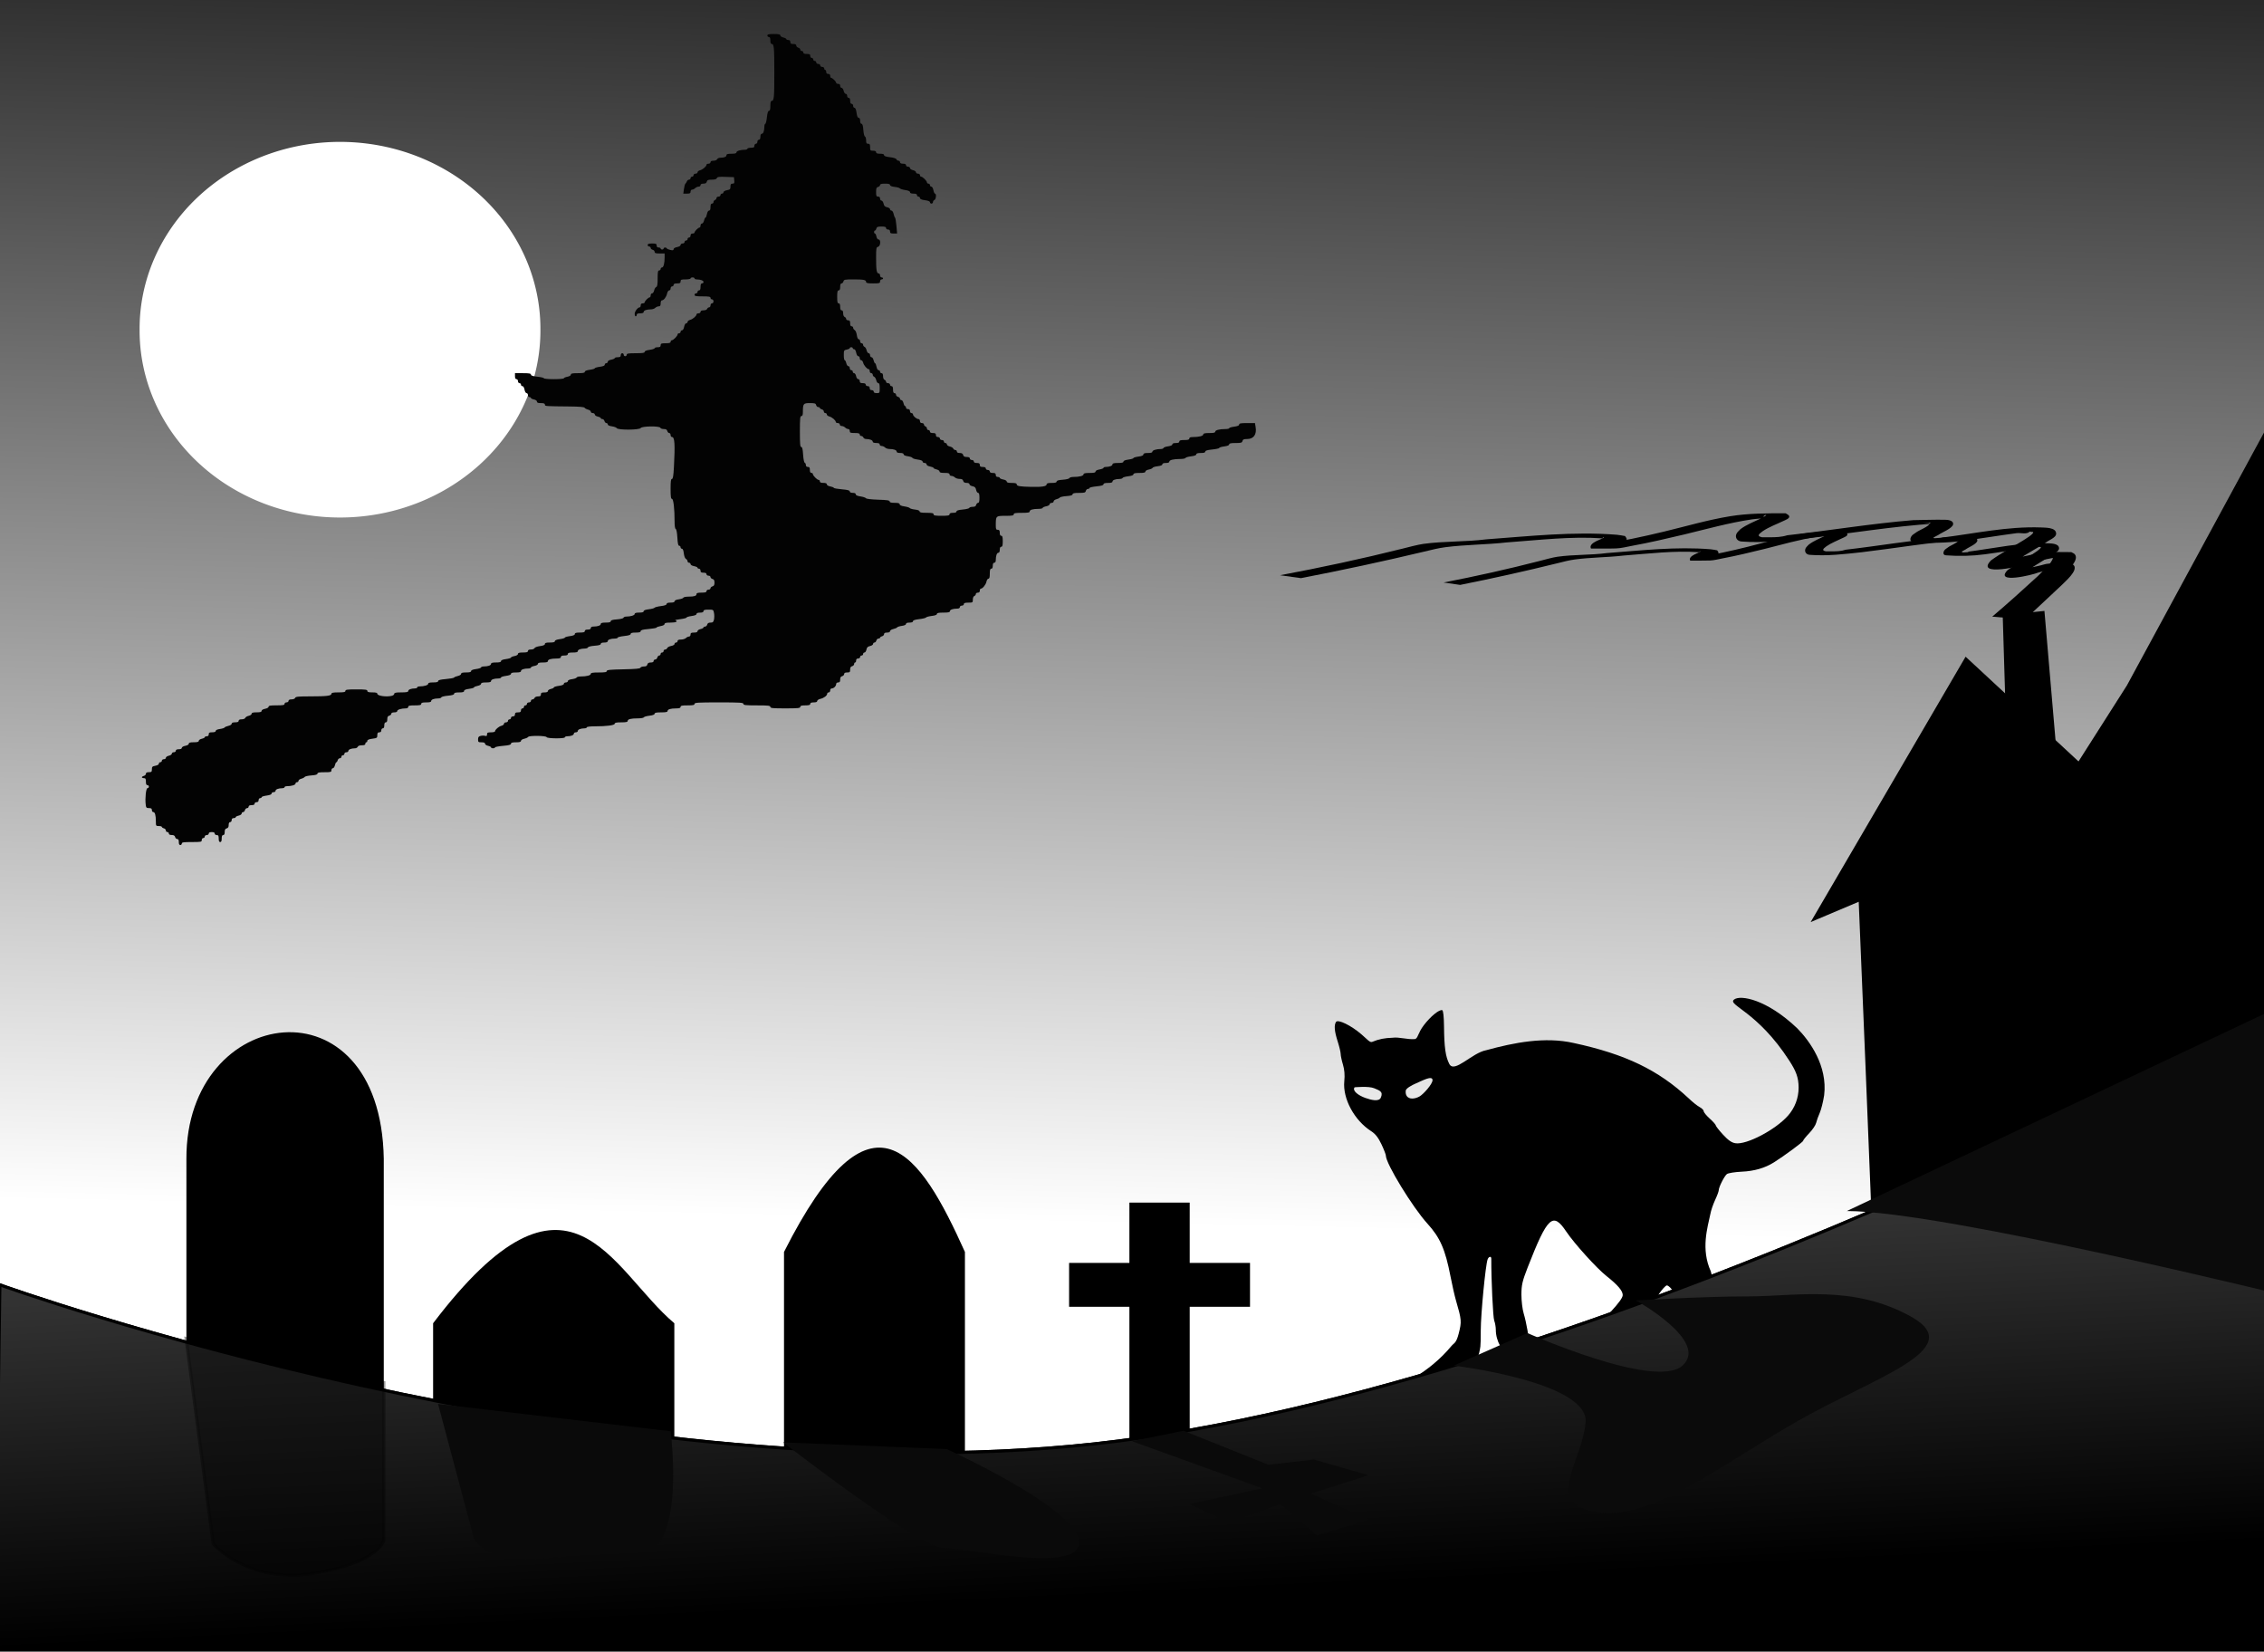 <?xml version="1.0" encoding="UTF-8" standalone="no"?>
<!-- Created with Inkscape (http://www.inkscape.org/) -->
<svg
    xmlns:inkscape="http://www.inkscape.org/namespaces/inkscape"
    xmlns:rdf="http://www.w3.org/1999/02/22-rdf-syntax-ns#"
    xmlns="http://www.w3.org/2000/svg"
    xmlns:cc="http://creativecommons.org/ns#"
    xmlns:xlink="http://www.w3.org/1999/xlink"
    xmlns:dc="http://purl.org/dc/elements/1.1/"
    xmlns:svg="http://www.w3.org/2000/svg"
    xmlns:sodipodi="http://sodipodi.sourceforge.net/DTD/sodipodi-0.dtd"
    xmlns:ns1="http://sozi.baierouge.fr"
    id="svg2"
    viewBox="0 0 740.3 540.01"
    version="1.1"
  >
  <defs
      id="defs4"
    >
    <clipPath
        id="clipPath6355-98"
      >
      <path
          id="path6357-3"
          style="fill:#ffffff"
          d="m1905.7 776.14a540.86 357.92 0 1 1 -1081.7 0 540.86 357.92 0 1 1 1081.7 0z"
          transform="translate(-642.91 82.39)"
      />
    </clipPath
    >
    <filter
        id="filter6139"
        height="1.423"
        width="1.394"
        color-interpolation-filters="sRGB"
        y="-.211"
        x="-.197"
      >
      <feGaussianBlur
          id="feGaussianBlur6141"
          stdDeviation="15.314"
      />
    </filter
    >
    <filter
        id="filter6248"
        height="1.616"
        width="1.081"
        color-interpolation-filters="sRGB"
        y="-.308"
        x="-.041"
      >
      <feGaussianBlur
          id="feGaussianBlur6250"
          stdDeviation="4.42"
      />
    </filter
    >
    <filter
        id="filter6304"
        color-interpolation-filters="sRGB"
      >
      <feGaussianBlur
          id="feGaussianBlur6306"
          stdDeviation="2.652"
      />
    </filter
    >
    <filter
        id="filter6340"
        color-interpolation-filters="sRGB"
      >
      <feGaussianBlur
          id="feGaussianBlur6342"
          stdDeviation="2.234"
      />
    </filter
    >
    <filter
        id="filter6356"
        color-interpolation-filters="sRGB"
      >
      <feGaussianBlur
          id="feGaussianBlur6358"
          stdDeviation="1.731"
      />
    </filter
    >
    <filter
        id="filter6380"
        height="1.235"
        width="1.104"
        color-interpolation-filters="sRGB"
        y="-.117"
        x="-.052"
      >
      <feGaussianBlur
          id="feGaussianBlur6382"
          stdDeviation="1.673"
      />
    </filter
    >
    <filter
        id="filter6408"
        height="1.276"
        width="1.121"
        color-interpolation-filters="sRGB"
        y="-.138"
        x="-.06"
      >
      <feGaussianBlur
          id="feGaussianBlur6410"
          stdDeviation="3.912"
      />
    </filter
    >
    <filter
        id="filter6432"
        color-interpolation-filters="sRGB"
      >
      <feGaussianBlur
          id="feGaussianBlur6434"
          stdDeviation="3.442"
      />
    </filter
    >
    <clipPath
        id="clipPath6462"
      >
      <rect
          id="rect6464"
          style="opacity:.619;fill:#0b0b0b"
          height="540.01"
          width="740.3"
          y="530.09"
          x="-0"
      />
    </clipPath
    >
    <linearGradient
        id="linearGradient6491"
        y2="398.92"
        gradientUnits="userSpaceOnUse"
        x2="374.68"
        gradientTransform="translate(-3.803 531.76)"
        y1="-86.906"
        x1="385.43"
      >
      <stop
          id="stop6053"
          style="stop-color:#000000"
          offset="0"
      />
      <stop
          id="stop6055"
          style="stop-color:#000000;stop-opacity:0"
          offset="1"
      />
    </linearGradient
    >
    <linearGradient
        id="linearGradient6493"
        y2="522.62"
        gradientUnits="userSpaceOnUse"
        x2="396.19"
        gradientTransform="matrix(.984 0 0 1 -.03 527.95)"
        y1="407.88"
        x1="390.81"
      >
      <stop
          id="stop6148"
          style="stop-color:#333333"
          offset="0"
      />
      <stop
          id="stop6150"
          style="stop-color:#333333;stop-opacity:0"
          offset="1"
      />
    </linearGradient
    >
  </defs
  >
  <g
      id="layer1"
      transform="translate(0 -535.16)"
    >
    <g
        id="g6466"
      >
      <g
          id="g6436"
          transform="translate(0 5.071)"
          clip-path="url(#clipPath6462)"
        >
        <path
            id="path3545"
            style="fill:#000000"
            d="m481.04 976.09c1.719-0.685 2.421-2.773 2.631-3.686 0.359-1.806 0.516-1.244 0.522-7.43 0.006-5.266 1.565-21.375 2.239-23.132 0.374-0.975 1.204-1.131 1.2-0.225-0.025 6.861 0.556 19.183 0.953 20.229 0.29 0.762 0.527 2.119 0.527 3.015 0 3.721 2.164 7.506 4.951 8.661 1.215 0.503 1.609 0.437 2.907-0.486 0.826-0.588 1.4-1.234 1.611-1.571 0.441-0.701 0.672-0.967 0.923-1.631 0.407-1.074 0.395-2.155-0.03-4.762-0.281-1.725-0.844-4.225-1.25-5.555-0.406-1.33-0.739-4.079-0.739-6.11 0-3.157 0.295-4.448 2.037-8.911 6.504-16.668 8.242-18.29 12.609-11.766 2.619 3.912 9.952 12.018 13.185 14.573 3.645 2.881 5.295 4.812 5.295 6.196 0 0.861-1.242 2.579-4.117 5.697l-4.117 4.464h-2.49c-2.036 0-2.802 0.263-4.196 1.441-1.662 1.404-1.686 1.476-0.949 2.832 0.747 1.374 0.823 1.393 5.895 1.533 4.556 0.126 5.224 0.036 5.893-0.795 0.415-0.515 1.554-1.465 2.53-2.112 3.18-2.107 11.087-9.968 13.196-13.121 1.133-1.693 2.383-3.079 2.777-3.079 1.081 0 3.679 3.885 3.679 5.5 0 0.776-0.748 2.572-1.663 3.99-0.915 1.418-2.193 3.576-2.841 4.795-1.063 2-1.39 2.245-3.341 2.506-2.39 0.32-4.374 2.085-3.511 3.124 0.264 0.318 0.355 1.055 0.202 1.638-0.367 1.403 1.31 1.833 5.396 1.382 4.772-0.527 5.084-0.684 7.722-3.897 3.248-3.954 6.478-10.264 8.194-16.004 1.372-4.59 1.373-4.608 0.543-7.635-3.32-7.257-1.061-14.374-0.135-18.797 0.188-1.084 0.881-3.12 1.539-4.526 0.658-1.406 1.197-2.86 1.197-3.232 0-0.983 1.788-4.531 2.64-5.238 0.401-0.333 2.59-0.69 4.864-0.795 4.132-0.19 7.574-1.185 10.534-3.046 3.414-2.147 9.547-6.678 9.547-7.054 0-0.226 0.887-1.335 1.971-2.463 1.084-1.128 2.108-2.643 2.275-3.365 0.167-0.722 0.697-2.2 1.178-3.284 0.481-1.084 1.134-3.686 1.451-5.783 1.172-9.581-4.714-17.761-8.841-21.925-9.943-9.449-18.535-10.959-20.591-9.379-2.388 1.836 7.563 3.732 18.08 20.066 2.082 3.233 3 5.356 3 8.739 0 3.389-1.214 6.612-3.446 9.148-4.088 4.644-13.588 9.63-17.229 9.042-1.241-0.201-2.357-0.979-4.064-2.836-1.294-1.408-2.353-2.76-2.353-3.005s-0.887-1.241-1.97-2.214c-1.084-0.973-1.97-2.059-1.97-2.414 0-0.355-0.61-0.968-1.355-1.363-0.745-0.395-2.352-1.68-3.571-2.857-9.917-9.249-20.643-14.42-37.537-18.069-9.461-2.155-19.595-0.137-28.626 2.338-4.701 0.855-10.411 7.647-12.088 4.525-1.238-2.376-1.676-5.451-1.742-12.239-0.031-3.196-0.253-5.253-0.577-5.362-0.952-0.319-3.83 2.026-6.016 4.901-2.038 2.681-1.888 4.289-2.896 4.543-2.506 0.219-5.214-0.741-7.304-0.439-2.695 0.104-4.345 0.395-6.728 1.367-0.703 0.287-1.63-0.873-3.46-2.459-3.364-2.916-7.721-5.04-8.339-4.065-0.684 1.08-0.518 3.028 0.541 6.342 0.542 1.696 0.988 3.554 0.99 4.128 0.006 0.574 0.337 2.139 0.743 3.476 0.499 1.645 0.641 3.398 0.439 5.418-0.57 5.703 3.256 12.801 8.821 16.367 1.337 0.857 2.298 2.087 3.325 4.256 0.794 1.678 1.444 3.35 1.444 3.715 0 2.607 8.731 16.893 13.574 22.214 4.165 4.576 5.855 8.435 7.561 17.267 0.55 2.845 1.355 6.391 1.791 7.881 1.844 6.311 1.894 6.913 0.897 10.804-0.841 3.284-1.51 3.033-2.346 4.038-15.349 18.46-35.263 13.374-31.851 36.213 0.136 0.909 9.073 13.192 38.261-30.251zm-34.62-87.04c-2.234-0.799-4.361-2.34-3.475-3.473 0 0 4.628-0.44 6.383 0.31 1.696 0.724 3.077 1.05 2.178 3.088-0.615 1.396-3.135 0.773-5.087 0.075zm13.512-0.716c-0.392-0.658-0.283-1.347-0.283-1.599 0-0.723 1.812-1.796 3.466-2.481 1.793-0.743 5.32-2.727 5.308-1.005-0.009 1.286-2.974 4.598-4.255 5.325-1.414 0.802-3.432 1.109-4.235-0.24z"
        />
        <path
            id="rect6021"
            style="fill:#000000"
            d="m60.952 380.99c-0.163-50.519 63.537-59.619 64.538 0v138.04h-64.538z"
            transform="translate(0 527.95)"
        />
        <path
            id="rect6023"
            style="fill:#000000"
            d="m141.62 962.73c44.664-58.811 58.071-17.558 78.879 0v55.574h-78.879z"
        />
        <path
            id="rect6025"
            style="fill:#000000"
            d="m256.36 939.42c28.706-56.915 44.563-32.448 59.16 0v93.221h-59.16z"
        />
        <path
            id="path6029"
            style="stroke:#000000;stroke-width:1px;fill:#000000"
            d="m-0.03 950.18s193.95 69.916 357.92 51.989 387.9-139.83 387.9-139.83l8.816 211.54-756.4-1.793z"
        />
        <rect
            id="rect6034"
            style="fill:#000000"
            transform="translate(0 527.95)"
            height="86.05"
            width="19.72"
            y="395.33"
            x="369.3"
        />
        <rect
            id="rect6036"
            style="fill:#000000"
            transform="translate(0 527.95)"
            height="14.342"
            width="59.16"
            y="415.05"
            x="349.58"
        />
        <rect
            id="rect6049"
            style="fill:url(#linearGradient6491)"
            height="489.41"
            width="751.15"
            y="529.11"
            x="-5.596"
        />
        <path
            id="path6061"
            style="filter:url(#filter6139);fill:#ffffff"
            d="m785.21 34.102a93.221 86.947 0 1 1 -186.44 0 93.221 86.947 0 1 1 186.44 0z"
            transform="matrix(.703 0 0 .703 -375.29 613.91)"
        />
        <g
            id="g3553"
            transform="matrix(.274 0 0 .274 275.64 531.21)"
          >
          <path
              id="path3555"
              style="fill:#030303"
              clip-path="url(#clipPath6355-98)"
              d="m670.39 1521.7c0-2.901 1.7-3.375 2.381-0.664 0.514 2.048 0.046 3.099-1.378 3.099-0.682 0-1.003-0.779-1.003-2.435zm308.91-228.88c0-0.574 0.313-1.044 0.696-1.044 0.383 0 0.696 0.47 0.696 1.044 0 0.574-0.313 1.044-0.696 1.044-0.383 0-0.696-0.469-0.696-1.044zm-164.89-2.006c0-1.175 2.518-1.913 4.675-1.372 2.925 0.734 1.866 2.334-1.544 2.334-2.202 0-3.131-0.286-3.131-0.962zm166.98 0c0-1.055 2.065-1.796 5.044-1.811 1.052-0.01 1.913-0.323 1.913-0.705 0-0.406 2.341-0.696 5.631-0.696 5.046 0 5.669-0.144 5.995-1.391 0.331-1.267 0.949-1.391 6.892-1.391 5.177 0 6.529 0.205 6.529 0.988 0 0.543-0.939 1.194-2.087 1.447-1.148 0.252-2.087 0.747-2.087 1.099s-1.096 0.64-2.435 0.64c-1.971 0-2.435 0.265-2.435 1.391 0 1.335-0.464 1.391-11.48 1.391-9.31 0-11.48-0.182-11.48-0.962zm64.705-13.995c0-0.574 0.47-1.044 1.044-1.044 0.574 0 1.044 0.47 1.044 1.044 0 0.574-0.47 1.044-1.044 1.044-0.574 0-1.044-0.47-1.044-1.044zm20.873-12.87c0-2.041 0.076-2.087 3.479-2.087 2.628 0 3.479-0.255 3.479-1.044 0-0.712 0.718-1.045 2.261-1.05 4.992-0.014 9.567-0.888 9.567-1.83 0-0.521 0.47-0.947 1.044-0.947 0.696 0 1.044 0.696 1.044 2.087s-0.348 2.087-1.044 2.087c-0.58 0-1.044 0.618-1.044 1.391 0 0.928-0.464 1.391-1.392 1.391-0.773 0-1.391 0.464-1.391 1.044 0 0.867-1.353 1.044-8.001 1.044h-8.001v-2.087zm23.656-5.913c0-0.574 0.313-1.044 0.696-1.044 0.383 0 0.696 0.469 0.696 1.044 0 0.574-0.313 1.044-0.696 1.044-0.383 0-0.696-0.47-0.696-1.044zm13.915-9.044c0-0.696 0.696-1.044 2.087-1.044 1.623 0 2.087-0.309 2.087-1.391 0-0.928 0.464-1.391 1.391-1.391 0.773 0 1.392-0.464 1.392-1.044 0-0.696 0.696-1.044 2.087-1.044 1.837 0 2.087-0.24 2.087-2.01 0-1.746 0.32-2.07 2.435-2.466 1.458-0.273 2.435-0.863 2.435-1.469 0-0.751 0.898-1.012 3.479-1.012 2.628 0 3.479-0.255 3.479-1.044 0-0.696 0.696-1.044 2.087-1.044 1.391 0 2.087 0.348 2.087 1.044 0 0.574-0.47 1.044-1.044 1.044s-1.044 0.47-1.044 1.044c0 0.692-0.693 1.044-2.056 1.044-1.798 0-2.113 0.305-2.513 2.435l-0.457 2.435h-4.445-4.445v2.087c0 1.869-0.225 2.087-2.152 2.087-1.567 0-2.251 0.378-2.516 1.391-0.294 1.125-0.949 1.391-3.414 1.391-2.247 0-3.05-0.275-3.05-1.044zm38.962-24.697c0-1.623 0.309-2.087 1.392-2.087 0.773 0 1.392-0.464 1.392-1.044 0-0.574 0.278-1.044 0.618-1.044 0.34 0 0.824-1.096 1.075-2.435 0.417-2.225 0.664-2.435 2.861-2.435 1.673 0 2.404-0.317 2.404-1.044 0-0.574 0.313-1.044 0.696-1.044 0.383 0 0.696-0.43 0.696-0.957 0-0.954 2.866-1.826 6.001-1.826 1.005 0 1.652-0.409 1.652-1.044 0-0.696 0.696-1.044 2.087-1.044 1.392 0 2.087 0.348 2.087 1.044 0 0.574-0.469 1.044-1.044 1.044-0.574 0-1.044 0.47-1.044 1.044 0 0.574-0.47 1.044-1.044 1.044-0.58 0-1.044 0.618-1.044 1.391 0 1.126-0.464 1.391-2.435 1.391-1.701 0-2.435 0.315-2.435 1.044 0 0.711-0.72 1.047-2.261 1.054-1.744 0.01-2.022 0.17-1.217 0.708 0.91 0.609 0.888 0.789-0.174 1.415-0.67 0.395-1.218 1.171-1.218 1.726 0 0.689-0.772 1.009-2.435 1.009-1.339 0-2.435 0.313-2.435 0.696s-0.626 1.322-1.391 2.087c-1.946 1.945-2.783 1.736-2.783-0.696zm260.21-3.131c0-0.574 0.313-1.044 0.696-1.044s0.696-0.47 0.696-1.044c0-0.58 0.619-1.044 1.391-1.044 0.928 0 1.392-0.464 1.392-1.391 0-0.927 0.464-1.391 1.391-1.391 0.765 0 1.392-0.433 1.392-0.962 0-1.327 1.697-1.647 6.784-1.275 3.079 0.225 4.348 0.598 4.348 1.278 0 0.725-1.194 0.96-4.87 0.96-3.865 0-4.87 0.215-4.87 1.044 0 0.574-0.47 1.044-1.044 1.044-0.729 0-1.044 0.734-1.044 2.435 0 2.422-0.023 2.435-3.131 2.435-2.319 0-3.131-0.271-3.131-1.044zm22.96-6.904c0-0.8 1.885-1.035 9.767-1.217 7.667-0.178 9.903-0.447 10.398-1.25 1.028-1.666 1.527-0.358 0.621 1.629l-0.834 1.829h-9.977c-8.169 0-9.977-0.179-9.977-0.991zm-25.743-11.879c0-0.574 0.47-1.044 1.044-1.044 0.574 0 1.044 0.47 1.044 1.044 0 0.574-0.47 1.044-1.044 1.044-0.574 0-1.044-0.469-1.044-1.044zm-219.86-6.957c0-0.58-0.618-1.044-1.391-1.044-2.383 0-1.552-1.902 1.044-2.389 1.339-0.251 2.435-0.756 2.435-1.121s0.47-0.664 1.044-0.664c0.696 0 1.044 0.696 1.044 2.087 0 1.623-0.309 2.087-1.392 2.087-0.773 0-1.391 0.464-1.391 1.044 0 0.574-0.313 1.044-0.696 1.044-0.383 0-0.696-0.47-0.696-1.044zm22.96-22.958c0-0.574 0.47-1.044 1.044-1.044 0.574 0 1.044 0.47 1.044 1.044 0 0.574-0.47 1.044-1.044 1.044-0.574 0-1.044-0.47-1.044-1.044zm6.958-9.392c0-0.383 0.47-0.696 1.044-0.696s1.044 0.313 1.044 0.696-0.47 0.696-1.044 0.696-1.044-0.313-1.044-0.696zm6.957-9.74c0-2.628 0.255-3.478 1.044-3.478 0.574 0 1.044-0.277 1.044-0.615 0-0.338 0.626-0.778 1.391-0.978 1.013-0.265 1.392-0.949 1.392-2.516 0-1.184 0.313-2.152 0.696-2.152 0.383 0 0.696 0.47 0.696 1.044 0 0.58 0.619 1.044 1.392 1.044 0.773 0 1.392-0.464 1.392-1.044s0.618-1.044 1.391-1.044c0.773 0 1.392-0.464 1.392-1.044 0-0.574 0.313-1.044 0.696-1.044s0.696 0.939 0.696 2.087c0 1.148-0.302 2.087-0.672 2.087-0.369 0-0.879 1.565-1.133 3.478-0.432 3.259-0.587 3.478-2.459 3.478-1.312 0-1.998 0.358-1.998 1.044 0 0.574-0.48 1.044-1.066 1.044s-1.246 0.47-1.466 1.044c-0.227 0.595-1.266 1.044-2.413 1.044-1.952 0-2.013-0.106-2.013-3.478zm-807.07-14.609c0-1.446-0.341-2.087-1.109-2.087-0.61 0-1.273-0.626-1.473-1.391-0.258-0.986-0.949-1.391-2.37-1.391-1.319 0-2.006-0.357-2.006-1.044 0-0.574-0.47-1.044-1.044-1.044-0.574 0-1.044-0.499-1.044-1.109 0-0.61-0.626-1.272-1.392-1.473-0.765-0.2-1.391-0.64-1.391-0.978 0-0.338-0.939-0.615-2.087-0.615-2.025 0-2.087-0.099-2.097-3.304-0.023-4.295-0.615-6.435-1.811-6.435-0.529 0-0.963-0.626-0.963-1.391 0-1.07-0.464-1.391-2.011-1.391-1.779 0-2.044-0.28-2.295-2.428-0.537-4.597 0.216-11.486 1.256-11.486 0.529 0 0.963-0.47 0.963-1.044 0-0.574-0.47-1.044-1.044-1.044-0.729 0-1.044-0.734-1.044-2.435 0-1.971-0.265-2.435-1.391-2.435-0.765 0-1.392-0.277-1.392-0.615s0.626-0.778 1.392-0.978c0.765-0.2 1.391-0.863 1.391-1.472 0-0.768 0.641-1.109 2.087-1.109 1.837 0 2.087-0.24 2.087-2.01 0-1.746 0.32-2.07 2.435-2.466 1.458-0.274 2.435-0.863 2.435-1.469 0-0.557 0.47-1.012 1.044-1.012 0.574 0 1.044-0.47 1.044-1.044 0-0.58 0.618-1.044 1.391-1.044 0.765 0 1.392-0.445 1.392-0.988s0.939-1.195 2.087-1.447c1.148-0.252 2.087-0.903 2.087-1.447 0-0.543 0.626-0.988 1.391-0.988 0.773 0 1.392-0.464 1.392-1.044 0-0.696 0.696-1.044 2.087-1.044 1.317 0 2.087-0.356 2.087-0.966 0-0.553 1.04-1.161 2.435-1.423 1.458-0.274 2.435-0.863 2.435-1.469 0-0.751 0.898-1.012 3.479-1.012 2.542 0 3.479-0.266 3.479-0.988 0-0.543 0.939-1.194 2.087-1.447 1.148-0.252 2.087-0.747 2.087-1.099 0-0.352 0.626-0.64 1.392-0.64 0.928 0 1.392-0.464 1.392-1.391 0-1.126 0.464-1.391 2.435-1.391 1.597 0 2.435-0.328 2.435-0.952 0-0.59 1.096-1.099 2.883-1.339 1.586-0.213 3.073-0.684 3.305-1.048 0.232-0.364 1.439-0.882 2.683-1.152 1.26-0.273 2.261-0.928 2.261-1.479 0-0.666 0.795-0.988 2.435-0.988 1.701 0 2.435-0.315 2.435-1.044 0-0.698 0.698-1.044 2.109-1.044 1.193 0 2.276-0.435 2.493-1.001 0.211-0.55 1.297-1.202 2.413-1.447s2.029-0.89 2.029-1.434c0-0.722 0.937-0.988 3.479-0.988 2.58 0 3.479-0.261 3.479-1.012 0-0.606 0.977-1.195 2.435-1.469 1.395-0.262 2.435-0.87 2.435-1.423 0-0.744 1.28-0.966 5.566-0.966 4.484 0 5.566-0.203 5.566-1.044 0-0.58 0.618-1.044 1.391-1.044 0.773 0 1.392-0.464 1.392-1.044 0-0.698 0.698-1.044 2.109-1.044 1.233 0 2.276-0.433 2.51-1.044 0.331-0.862 2.184-1.044 10.676-1.044 11.392 0 14.623-0.404 14.623-1.826 0-0.721 1.202-0.957 4.87-0.957 3.865 0 4.87-0.215 4.87-1.044 0-0.864 1.314-1.044 7.653-1.044 6.339 0 7.653 0.179 7.653 1.044 0 0.788 0.85 1.044 3.479 1.044 2.488 0 3.479 0.273 3.479 0.957 0 1.516 6.502 2.395 10.262 1.388 0.861-0.231 1.565-0.853 1.565-1.382 0-0.728 1.188-0.962 4.87-0.962 3.683 0 4.87-0.235 4.87-0.962 0-1.008 2.04-1.795 4.696-1.811 0.861-0.01 1.565-0.323 1.565-0.705 0-0.383 0.744-0.696 1.653-0.696 3.134 0 6.001-0.872 6.001-1.826 0-0.684 0.991-0.957 3.479-0.957 2.461 0 3.479-0.276 3.479-0.941 0-0.671 1.539-1.072 5.353-1.394 2.944-0.249 5.527-0.725 5.74-1.058 0.213-0.333 1.405-0.827 2.649-1.096 1.26-0.273 2.261-0.928 2.261-1.479 0-0.722 0.937-0.988 3.479-0.988 2.483 0 3.479-0.273 3.479-0.954 0-0.619 1.22-1.116 3.479-1.415 1.913-0.254 3.479-0.764 3.479-1.133 0-0.369 0.861-0.676 1.913-0.681 2.979-0.014 5.044-0.756 5.044-1.811 0-0.691 0.981-0.962 3.479-0.962 2.483 0 3.479-0.273 3.479-0.954 0-0.619 1.22-1.116 3.479-1.415 1.913-0.254 3.479-0.729 3.479-1.056 0-0.327 1.096-0.8 2.435-1.051 1.458-0.273 2.435-0.863 2.435-1.469 0-0.751 0.899-1.012 3.479-1.012 2.628 0 3.479-0.255 3.479-1.044 0-0.698 0.698-1.044 2.109-1.044 1.16 0 2.275-0.432 2.477-0.96 0.206-0.537 1.881-1.16 3.805-1.415 2.348-0.311 3.436-0.779 3.436-1.475 0-0.76 0.887-1.02 3.479-1.02 2.483 0 3.479-0.273 3.479-0.954 0-0.619 1.22-1.116 3.479-1.415 1.913-0.254 3.479-0.723 3.479-1.044 0-0.32 1.565-0.79 3.479-1.044 2.382-0.316 3.479-0.783 3.479-1.481 0-0.76 0.887-1.02 3.479-1.02 2.628 0 3.479-0.255 3.479-1.044 0-0.696 0.696-1.044 2.087-1.044s2.087-0.348 2.087-1.044c0-0.672 0.681-1.047 1.913-1.053 2.979-0.014 5.044-0.756 5.044-1.811 0-0.691 0.981-0.962 3.479-0.962 2.494 0 3.479-0.272 3.479-0.96 0-0.679 1.26-1.051 4.308-1.272 2.419-0.175 4.428-0.669 4.58-1.127 0.148-0.449 0.989-0.816 1.866-0.816 3.081 0 5.943-0.879 5.943-1.826 0-0.67 0.938-0.957 3.131-0.957 2.177 0 3.131-0.288 3.131-0.947 0-0.622 1.237-1.093 3.6-1.373 1.98-0.235 3.78-0.716 4-1.07 0.22-0.354 2.201-0.868 4.401-1.142 2.704-0.337 4.001-0.811 4.001-1.462 0-0.66 0.876-0.963 2.783-0.963 1.891 0 2.783-0.305 2.783-0.952 0-0.593 1.109-1.101 2.942-1.347 1.618-0.217 3.053-0.728 3.189-1.135 0.137-0.407 1.761-0.741 3.611-0.741 4.016 0 5.565-0.505 5.565-1.814 0-0.699 0.969-0.969 3.479-0.969 2.628 0 3.479-0.255 3.479-1.044 0-0.58 0.618-1.044 1.391-1.044 0.765 0 1.392-0.433 1.392-0.962 0-0.529 0.626-1.126 1.392-1.326 1.024-0.268 1.391-0.949 1.391-2.581 0-1.632-0.367-2.313-1.391-2.581-0.765-0.2-1.392-0.797-1.392-1.326 0-0.529-0.626-0.962-1.392-0.962-0.773 0-1.391-0.464-1.391-1.044 0-0.696-0.696-1.044-2.087-1.044-1.623 0-2.087-0.309-2.087-1.391 0-0.773-0.464-1.391-1.044-1.391-0.574 0-1.044-0.299-1.044-0.664 0-0.365-1.096-0.87-2.435-1.121-1.395-0.262-2.435-0.87-2.435-1.423 0-0.531-0.47-0.966-1.044-0.966-0.574 0-1.044-0.454-1.044-1.009 0-0.555-0.503-1.29-1.117-1.634-0.672-0.376-1.262-1.914-1.482-3.861-0.236-2.098-0.7-3.236-1.318-3.236-0.524 0-0.953-0.47-0.953-1.044 0-0.574-0.429-1.044-0.954-1.044-0.704 0-1.041-1.496-1.284-5.704-0.197-3.42-0.652-5.811-1.133-5.971-0.509-0.17-0.803-2.122-0.803-5.322 0-8.887-0.799-15.7-1.841-15.7-0.729 0-0.942-1.572-0.942-6.957 0-5.367 0.213-6.957 0.937-6.957 0.709 0 1.047-2.058 1.391-8.457 0.849-15.778 0.521-20.761-1.366-20.761-0.529 0-0.963-0.626-0.963-1.391 0-0.765-0.433-1.391-0.962-1.391-0.529 0-1.126-0.626-1.326-1.391-0.262-1.003-0.949-1.391-2.458-1.391-1.152 0-2.225-0.391-2.385-0.87-0.455-1.36-12.89-1.202-13.741 0.174-0.865 1.401-15.779 1.486-16.639 0.095-0.304-0.492-1.851-1.069-3.437-1.282-1.787-0.24-2.883-0.749-2.883-1.339 0-0.523-0.433-0.952-0.963-0.952-0.529 0-1.126-0.626-1.326-1.391-0.199-0.765-0.863-1.391-1.473-1.391-0.61 0-1.109-0.288-1.109-0.64s-0.939-0.847-2.087-1.099c-1.148-0.252-2.087-0.903-2.087-1.447 0-0.544-0.626-0.988-1.392-0.988-0.765 0-1.391-0.435-1.391-0.968 0-0.533-0.858-1.184-1.906-1.447-1.048-0.263-2.133-0.845-2.411-1.293-0.343-0.553-3.694-0.845-10.443-0.908-17.358-0.165-17.244-0.155-17.244-1.298 0-0.754-0.773-1.044-2.783-1.044-2.03 0-2.783-0.287-2.783-1.061 0-0.622-0.863-1.233-2.087-1.478-1.148-0.23-2.087-0.691-2.087-1.026 0-0.335-0.47-0.609-1.044-0.609-0.58 0-1.044-0.618-1.044-1.391 0-0.765-0.435-1.391-0.966-1.391-0.554 0-1.162-1.04-1.423-2.435-0.273-1.457-0.863-2.435-1.469-2.435-0.557 0-1.012-0.47-1.012-1.044 0-0.574-0.47-1.044-1.044-1.044-0.58 0-1.044-0.618-1.044-1.391 0-0.773-0.464-1.391-1.044-1.391-0.696 0-1.044-0.696-1.044-2.087v-2.087h5.566c4.345 0 5.566 0.216 5.566 0.988 0 0.703 1.306 1.128 4.522 1.472 2.487 0.266 4.522 0.761 4.522 1.099 0 0.338 3.131 0.615 6.958 0.615 3.827 0 6.957-0.278 6.957-0.618 0-0.34 1.096-0.824 2.435-1.075 1.458-0.273 2.435-0.863 2.435-1.469 0-0.789 1.073-1.012 4.87-1.012 3.662 0 4.87-0.237 4.87-0.954 0-0.619 1.22-1.116 3.479-1.415 1.913-0.254 3.479-0.724 3.479-1.044 0-0.32 1.565-0.79 3.479-1.044 2.382-0.316 3.479-0.783 3.479-1.481 0-0.561 0.47-1.02 1.044-1.02 0.574 0 1.044-0.455 1.044-1.012 0-0.606 0.977-1.195 2.435-1.469 1.339-0.251 2.435-0.735 2.435-1.075 0-0.34 0.939-0.618 2.087-0.618 1.623 0 2.087-0.309 2.087-1.391 0-0.773 0.464-1.391 1.044-1.391 0.574 0 1.044 0.47 1.044 1.044 0 0.574 0.47 1.044 1.044 1.044 0.574 0 1.044-0.47 1.044-1.044 0-0.85 1.16-1.044 6.262-1.044 4.841 0 6.262-0.216 6.262-0.954 0-0.619 1.22-1.116 3.479-1.415 1.913-0.254 3.479-0.764 3.479-1.133 0-0.369 0.939-0.672 2.087-0.672 1.623 0 2.087-0.309 2.087-1.391 0-1.206 0.464-1.391 3.479-1.391 2.628 0 3.479-0.255 3.479-1.044 0-0.574 0.391-1.049 0.87-1.055 1.061-0.023 4-3.018 4-4.087 0-0.424 0.47-0.772 1.044-0.772 0.574 0 1.044-0.47 1.044-1.044 0-0.574 0.455-1.044 1.012-1.044 0.606 0 1.195-0.977 1.469-2.435 0.262-1.394 0.87-2.435 1.423-2.435 0.531 0 0.966-0.435 0.966-0.968 0-0.533 0.791-1.167 1.757-1.409 1.878-0.471 4.505-2.736 4.505-3.884 0-0.383 0.626-0.696 1.391-0.696 0.773 0 1.392-0.464 1.392-1.044 0-0.698 0.698-1.044 2.109-1.044 1.233 0 2.276-0.433 2.51-1.044 0.22-0.574 0.837-1.044 1.37-1.044 0.533 0 0.969-0.626 0.969-1.391 0-0.773 0.464-1.391 1.044-1.391 0.58 0 1.044-0.618 1.044-1.391 0-0.773-0.464-1.391-1.044-1.391-0.574 0-1.044-0.47-1.044-1.044 0-0.841-1.082-1.044-5.566-1.044s-5.566-0.204-5.566-1.044c0-0.574 0.47-1.044 1.044-1.044 0.574 0 1.044-0.47 1.044-1.044 0-0.574 0.47-1.044 1.044-1.044 0.729 0 1.044-0.734 1.044-2.435 0-1.7 0.315-2.435 1.044-2.435 0.574 0 1.044-0.433 1.044-0.962 0-1.008-2.04-1.795-4.696-1.811-0.861 0-1.565-0.323-1.565-0.705s-0.626-0.696-1.391-0.696c-0.765 0-1.392 0.313-1.392 0.696s-1.565 0.696-3.479 0.696c-3.015 0-3.479 0.186-3.479 1.391 0 1.126-0.464 1.391-2.435 1.391-1.701 0-2.435 0.315-2.435 1.044 0 0.574-0.47 1.044-1.044 1.044-0.58 0-1.044 0.618-1.044 1.391 0 0.765-0.445 1.391-0.988 1.391-0.544 0-1.202 0.973-1.464 2.163-0.541 2.461-2.3 4.793-3.617 4.793-0.524 0-0.889 0.857-0.889 2.087 0 1.597-0.315 2.087-1.342 2.087-0.738 0-1.811 0.47-2.385 1.044-0.574 0.574-1.927 1.048-3.006 1.053-3.026 0.023-5.094 0.75-5.094 1.811 0 0.636-0.826 0.962-2.435 0.962-1.701 0-2.435 0.315-2.435 1.044 0 0.574-0.313 1.044-0.696 1.044-0.383 0-0.696-0.783-0.696-1.739 0-1.729 2.149-4.522 3.479-4.522 0.383 0 0.696-0.626 0.696-1.391 0-0.928 0.464-1.391 1.391-1.391 0.765 0 1.392-0.313 1.392-0.696 0-0.902 2.576-3.478 3.479-3.478 0.383 0 0.696-0.626 0.696-1.391 0-0.765 0.445-1.391 0.988-1.391s1.189-0.913 1.434-2.029c0.245-1.116 0.896-2.202 1.447-2.413 0.756-0.29 1.001-1.752 1.001-5.971 0-4.503 0.202-5.587 1.044-5.587 0.574 0 1.044-0.47 1.044-1.044 0-0.574 0.431-1.044 0.957-1.044 1.064 0 1.826-2.941 1.826-7.044v-2.696h-3.479c-2.719 0-3.479-0.242-3.479-1.109 0-0.61-0.626-1.272-1.392-1.472-0.765-0.199-1.392-0.797-1.392-1.326 0-0.529-0.47-0.962-1.044-0.962-0.574 0-1.044-0.47-1.044-1.044 0-0.773 0.812-1.044 3.131-1.044 2.667 0 3.131 0.206 3.131 1.391 0 0.928 0.464 1.391 1.392 1.391 0.765 0 1.391 0.313 1.391 0.696s0.47 0.696 1.044 0.696c0.574 0 1.044-0.313 1.044-0.696 0-0.857 1.883-0.929 2.203-0.084 0.128 0.336 1.249 0.831 2.493 1.099 1.746 0.377 2.261 0.255 2.261-0.534 0-0.616 0.965-1.202 2.435-1.478 1.458-0.273 2.435-0.863 2.435-1.469 0-0.557 0.626-1.012 1.392-1.012 0.773 0 1.391-0.464 1.391-1.044 0-0.574 0.47-1.044 1.044-1.044 0.574 0 1.044-0.47 1.044-1.044 0-0.574 0.47-1.044 1.044-1.044 0.58 0 1.044-0.618 1.044-1.391 0-0.928 0.464-1.391 1.392-1.391 0.765 0 1.391-0.313 1.391-0.696 0-0.902 2.577-3.478 3.479-3.478 0.383 0 0.696-0.626 0.696-1.391 0-0.765 0.445-1.391 0.988-1.391s1.195-0.939 1.447-2.087c0.252-1.148 0.712-2.087 1.022-2.087 0.31 0 0.769-1.096 1.02-2.435 0.273-1.458 0.863-2.435 1.469-2.435 0.693 0 1.012-0.768 1.012-2.435 0-1.7 0.315-2.435 1.044-2.435 0.574 0 1.044-0.479 1.044-1.065 0-0.586 0.47-1.246 1.044-1.466 0.574-0.22 1.044-0.836 1.044-1.37 0-0.533 0.626-0.969 1.391-0.969 0.773 0 1.392-0.464 1.392-1.044 0-0.574 0.47-1.044 1.044-1.044 0.574 0 1.044-0.435 1.044-0.966 0-0.553 1.04-1.161 2.435-1.423 2.13-0.4 2.435-0.714 2.435-2.512 0-1.613 0.309-2.055 1.436-2.055 1.2 0 1.4-0.37 1.217-2.261l-0.218-2.261-5.751-0.202c-4.666-0.165-5.828 0-6.162 0.87-0.286 0.745-1.363 1.072-3.533 1.072-2.537 0-3.19 0.261-3.486 1.391-0.258 0.986-0.949 1.391-2.37 1.391-1.319 0-2.006 0.357-2.006 1.044 0 0.574-0.604 1.044-1.342 1.044-0.738 0-1.812 0.47-2.385 1.044-0.574 0.574-1.536 1.044-2.137 1.044-0.63 0-1.093 0.59-1.093 1.391 0 1.136-0.464 1.391-2.53 1.391h-2.53l0.448-3.267c0.246-1.797 0.703-3.44 1.015-3.652 0.312-0.211 0.769-0.933 1.017-1.603 0.247-0.669 0.929-1.217 1.515-1.217 0.586 0 1.065-0.47 1.065-1.044 0-0.574 0.47-1.044 1.044-1.044 0.574 0 1.044-0.47 1.044-1.044 0-0.58 0.618-1.044 1.392-1.044 0.765 0 1.391-0.435 1.391-0.968 0-0.533 0.791-1.167 1.757-1.409 1.878-0.471 4.505-2.736 4.505-3.884 0-0.383 0.626-0.696 1.391-0.696 0.773 0 1.392-0.464 1.392-1.044 0-0.698 0.698-1.044 2.109-1.044 1.233 0 2.276-0.433 2.51-1.044 0.225-0.585 1.26-1.044 2.357-1.044 2.661 0 4.157-0.652 4.157-1.814 0-0.699 0.969-0.969 3.479-0.969 2.488 0 3.479-0.272 3.479-0.957 0-0.954 2.866-1.826 6.001-1.826 0.909 0 1.653-0.313 1.653-0.696 0-0.383 1.096-0.696 2.435-0.696 1.971 0 2.435-0.265 2.435-1.391 0-0.773 0.464-1.391 1.044-1.391 0.58 0 1.044-0.618 1.044-1.391 0-0.773 0.464-1.391 1.044-1.391 0.696 0 1.044-0.696 1.044-2.087 0-1.313 0.357-2.087 0.962-2.087 1.055 0 1.796-2.065 1.811-5.044 0-1.052 0.298-1.913 0.65-1.913 0.352 0 0.858-2.035 1.125-4.522 0.338-3.153 0.776-4.522 1.447-4.522 0.691 0 0.963-0.98 0.963-3.478 0-2.498 0.271-3.478 0.962-3.478 1.586 0 1.802-2.375 1.802-19.827s-0.216-19.827-1.802-19.827c-0.636 0-0.962-0.826-0.962-2.435 0-1.7-0.315-2.435-1.044-2.435-0.574 0-1.044-0.47-1.044-1.044 0-0.82 0.966-1.044 4.522-1.044 3.444 0 4.522 0.236 4.522 0.988 0 0.544 0.939 1.194 2.087 1.447 1.148 0.252 2.087 0.747 2.087 1.099 0 0.352 0.626 0.64 1.392 0.64 0.928 0 1.391 0.464 1.391 1.391 0 1.082 0.464 1.391 2.087 1.391 1.446 0 2.087 0.341 2.087 1.109 0 0.61 0.626 1.272 1.392 1.472 0.765 0.199 1.391 0.797 1.391 1.326 0 0.529 0.47 0.962 1.044 0.962 0.574 0 1.044 0.47 1.044 1.044 0 0.729 0.734 1.044 2.435 1.044 1.971 0 2.435 0.265 2.435 1.391 0 0.773 0.464 1.391 1.044 1.391 0.574 0 1.044 0.47 1.044 1.044 0 0.574 0.47 1.044 1.044 1.044 0.574 0 1.043 0.47 1.043 1.044 0 0.58 0.618 1.044 1.392 1.044 0.773 0 1.391 0.464 1.391 1.044 0 0.58 0.618 1.044 1.392 1.044 0.773 0 1.391 0.464 1.391 1.044 0 0.574 0.313 1.044 0.696 1.044 0.383 0 0.696 0.626 0.696 1.391 0 0.928 0.464 1.391 1.392 1.391 0.928 0 1.391 0.464 1.391 1.391 0 0.765 0.313 1.391 0.696 1.391 0.903 0 3.479 2.576 3.479 3.478 0 0.383 0.626 0.696 1.392 0.696 0.928 0 1.391 0.464 1.391 1.391 0 0.765 0.445 1.391 0.988 1.391s1.195 0.939 1.447 2.087c0.252 1.148 0.903 2.087 1.447 2.087s0.988 0.626 0.988 1.391c0 0.773 0.464 1.391 1.044 1.391 0.696 0 1.044 0.696 1.044 2.087s0.348 2.087 1.044 2.087c0.58 0 1.044 0.618 1.044 1.391 0 0.765 0.429 1.391 0.954 1.391 0.619 0 1.116 1.22 1.415 3.478 0.316 2.382 0.783 3.478 1.481 3.478 0.669 0 1.02 0.717 1.02 2.087 0 1.311 0.357 2.087 0.96 2.087 0.679 0 1.051 1.26 1.272 4.308 0.174 2.418 0.669 4.427 1.127 4.58 0.449 0.151 0.816 1.341 0.816 2.649 0 1.913 0.271 2.377 1.391 2.377 1.127 0 1.392 0.464 1.392 2.435 0 2.242 0.165 2.435 2.087 2.435 1.391 0 2.087 0.348 2.087 1.044 0 0.754 0.773 1.044 2.783 1.044 1.923 0 2.783 0.301 2.783 0.975 0 0.673 1.278 1.123 4.124 1.454 2.55 0.296 4.268 0.853 4.501 1.46 0.206 0.54 0.856 0.981 1.442 0.981 0.586 0 1.066 0.47 1.066 1.044 0 0.696 0.696 1.044 2.087 1.044 1.391 0 2.087 0.348 2.087 1.044 0 0.58 0.618 1.044 1.392 1.044 0.765 0 1.392 0.445 1.392 0.988 0 0.544 0.939 1.194 2.087 1.447 1.148 0.252 2.087 0.903 2.087 1.447s0.626 0.988 1.392 0.988c0.773 0 1.392 0.464 1.392 1.044 0 0.574 0.347 1.044 0.772 1.044 1.069 0 4.072 2.94 4.087 4 0 0.478 0.482 0.87 1.056 0.87 0.574 0 1.044 0.47 1.044 1.044 0 0.574 0.435 1.044 0.966 1.044 0.553 0 1.161 1.04 1.423 2.435 0.251 1.339 0.756 2.435 1.121 2.435 1.1 0 0.758 3.99-0.379 4.426-0.574 0.22-1.044 0.88-1.044 1.466 0 0.586-0.47 1.065-1.044 1.065-0.574 0-1.044-0.429-1.044-0.954 0-0.619-1.22-1.116-3.479-1.415-2.382-0.316-3.479-0.783-3.479-1.481 0-0.561-0.47-1.02-1.044-1.02-0.574 0-1.044-0.47-1.044-1.044 0-0.729-0.734-1.044-2.435-1.044-1.655 0-2.435-0.321-2.435-1.001 0-0.662-1.119-1.166-3.305-1.488-1.818-0.268-3.501-0.791-3.74-1.162-0.24-0.371-1.883-0.838-3.653-1.038-2.083-0.235-3.217-0.698-3.217-1.315 0-0.68-0.997-0.953-3.479-0.953-2.498 0-3.479 0.271-3.479 0.962 0 0.529-0.626 1.126-1.392 1.326-1.137 0.297-1.391 0.949-1.391 3.559 0 2.732 0.202 3.196 1.391 3.196 0.928 0 1.392 0.464 1.392 1.391 0 0.765 0.445 1.391 0.988 1.391s1.198 0.953 1.453 2.117c0.356 1.622 0.938 2.211 2.49 2.522 1.114 0.223 2.026 0.836 2.026 1.361 0 0.526 0.445 0.957 0.988 0.957 0.551 0 1.206 1.002 1.479 2.261 0.27 1.244 0.718 2.417 0.997 2.609 0.279 0.19 0.722 2.774 0.985 5.739l0.479 5.392h-2.464c-2 0-2.464-0.262-2.464-1.391 0-0.928-0.464-1.391-1.392-1.391-0.773 0-1.391-0.464-1.391-1.044 0-0.776-0.819-1.044-3.196-1.044-2.611 0-3.263 0.255-3.56 1.391-0.199 0.765-0.64 1.391-0.978 1.391-0.338 0-0.615 0.47-0.615 1.044 0 0.574 0.274 1.044 0.609 1.044 0.335 0 0.797 0.939 1.026 2.087 0.245 1.224 0.856 2.087 1.478 2.087 1.73 0 1.429 4.612-0.33 5.072-1.284 0.336-1.391 0.945-1.382 7.907 0 8.41 0.395 10.674 1.811 10.674 0.529 0 0.963 0.626 0.963 1.391 0 0.773 0.464 1.391 1.044 1.391 0.574 0 1.044 0.313 1.044 0.696 0 0.383-0.47 0.696-1.044 0.696-0.58 0-1.044 0.618-1.044 1.391 0 1.259-0.464 1.391-4.87 1.391-3.699 0-4.87-0.233-4.87-0.969 0-1.481-1.618-1.814-8.819-1.814-6.033 0-6.65 0.123-6.982 1.391-0.199 0.765-0.797 1.391-1.326 1.391-0.636 0-0.963 0.826-0.963 2.435 0 1.701-0.315 2.435-1.044 2.435-0.821 0-1.044 0.966-1.044 4.522 0 3.556 0.223 4.522 1.044 4.522 0.729 0 1.044 0.734 1.044 2.435 0 1.701 0.315 2.435 1.044 2.435 0.698 0 1.044 0.698 1.044 2.109 0 1.233 0.433 2.275 1.044 2.509 0.574 0.22 1.044 0.837 1.044 1.37 0 0.533 0.626 0.969 1.391 0.969 1.083 0 1.392 0.464 1.392 2.087 0 1.391 0.348 2.087 1.044 2.087 0.574 0 1.044 0.454 1.044 1.009 0 0.555 0.492 1.284 1.094 1.621 0.602 0.337 1.269 1.917 1.483 3.513 0.242 1.801 0.75 2.901 1.341 2.901 0.524 0 0.952 0.626 0.952 1.391 0 0.773 0.464 1.391 1.044 1.391 0.574 0 1.044 0.48 1.044 1.065 0 0.586 0.451 1.238 1.001 1.45 0.551 0.211 1.202 1.297 1.447 2.413 0.245 1.116 0.89 2.029 1.434 2.029 0.544 0 0.988 0.626 0.988 1.391 0 0.765 0.445 1.391 0.988 1.391s1.195 0.939 1.447 2.087c0.252 1.148 0.712 2.087 1.022 2.087s0.768 1.096 1.02 2.435c0.273 1.458 0.863 2.435 1.469 2.435 0.557 0 1.012 0.47 1.012 1.044 0 0.574 0.47 1.044 1.044 1.044 0.698 0 1.044 0.698 1.044 2.109 0 1.233 0.433 2.275 1.044 2.509 0.574 0.22 1.044 0.837 1.044 1.37 0 0.533 0.626 0.969 1.391 0.969 0.773 0 1.392 0.464 1.392 1.044 0 0.574 0.47 1.044 1.044 1.044 0.729 0 1.044 0.734 1.044 2.435 0 1.701 0.315 2.435 1.044 2.435 0.574 0 1.044 0.499 1.044 1.109 0 0.61 0.626 1.272 1.391 1.472 0.765 0.199 1.392 0.797 1.392 1.326 0 0.529 0.445 0.962 0.988 0.962 0.544 0 1.194 0.939 1.447 2.087 0.252 1.148 0.747 2.087 1.099 2.087 0.352 0 0.64 0.47 0.64 1.044 0 0.58 0.618 1.044 1.392 1.044 0.928 0 1.392 0.464 1.392 1.391 0 0.773 0.464 1.391 1.044 1.391 0.574 0 1.044 0.4 1.044 0.889 0 1.148 2.495 3.285 3.835 3.285 0.572 0 1.036 0.623 1.036 1.391 0 0.928 0.464 1.391 1.391 1.391 0.765 0 1.392 0.436 1.392 0.969 0 0.533 0.47 1.149 1.044 1.37 0.574 0.22 1.044 0.88 1.044 1.466s0.47 1.065 1.044 1.065c0.574 0 1.044 0.47 1.044 1.044 0 0.696 0.696 1.044 2.087 1.044 1.623 0 2.087 0.309 2.087 1.391 0 0.928 0.464 1.391 1.392 1.391 0.773 0 1.391 0.464 1.391 1.044 0 0.58 0.618 1.044 1.392 1.044s1.392 0.464 1.392 1.044c0 0.574 0.47 1.044 1.044 1.044 0.574 0 1.044 0.445 1.044 0.988 0 0.544 0.913 1.189 2.029 1.434 1.116 0.245 2.202 0.896 2.413 1.447 0.211 0.551 0.864 1.001 1.45 1.001 0.586 0 1.065 0.47 1.065 1.044 0 0.686 0.687 1.044 2.006 1.044 1.421 0 2.112 0.406 2.37 1.391 0.265 1.013 0.949 1.391 2.516 1.391 1.45 0 2.152 0.341 2.152 1.044 0 0.58 0.618 1.044 1.392 1.044 0.773 0 1.391 0.464 1.391 1.044 0 0.696 0.696 1.044 2.087 1.044 1.623 0 2.087 0.309 2.087 1.391 0 1.082 0.464 1.391 2.087 1.391 1.392 0 2.087 0.348 2.087 1.044 0 0.58 0.618 1.044 1.391 1.044 0.773 0 1.392 0.464 1.392 1.044 0 0.696 0.696 1.044 2.087 1.044 1.623 0 2.087 0.309 2.087 1.391 0 0.928 0.464 1.391 1.391 1.391 0.765 0 1.392 0.299 1.392 0.664 0 0.365 1.096 0.87 2.435 1.121 1.395 0.262 2.435 0.87 2.435 1.423 0 0.696 0.974 0.966 3.479 0.966 2.542 0 3.479 0.266 3.479 0.988 0 1.232 2.091 1.591 10.263 1.767 7.436 0.16 10.61-0.369 10.61-1.767 0-0.722 0.937-0.988 3.479-0.988 2.494 0 3.479-0.272 3.479-0.96 0-0.679 1.26-1.051 4.308-1.272 2.419-0.174 4.428-0.669 4.58-1.127 0.148-0.448 1.459-0.816 2.91-0.816 4.049 0 6.987-0.768 6.987-1.826 0-0.705 1.096-0.957 4.174-0.957 3.131 0 4.175-0.245 4.175-0.982 0-0.604 1.072-1.163 2.783-1.453 1.531-0.259 2.783-0.756 2.783-1.105 0-0.349 0.705-0.639 1.565-0.644 2.656-0.023 4.696-0.803 4.696-1.811 0-0.703 1.032-0.962 3.827-0.962 2.778 0 3.826-0.261 3.826-0.954 0-0.619 1.22-1.116 3.479-1.415 1.913-0.254 3.479-0.724 3.479-1.044 0-0.32 1.565-0.79 3.479-1.044 2.382-0.316 3.479-0.783 3.479-1.481 0-0.745 0.845-1.02 3.131-1.02 2.193 0 3.131-0.287 3.131-0.957 0-0.947 2.862-1.826 5.943-1.826 0.877 0 1.706-0.333 1.841-0.74 0.137-0.407 1.571-0.918 3.189-1.135 1.833-0.246 2.942-0.753 2.942-1.347 0-0.624 0.839-0.952 2.435-0.952 1.701 0 2.435-0.315 2.435-1.044 0-0.788 0.85-1.044 3.479-1.044 2.628 0 3.479-0.255 3.479-1.044 0-0.748 0.763-1.044 2.696-1.044 4.103 0 7.045-0.762 7.045-1.826 0-0.705 1.096-0.957 4.175-0.957 3.078 0 4.174-0.251 4.174-0.957 0-1.063 2.942-1.826 7.045-1.826 1.483 0 2.696-0.273 2.696-0.606 0-0.333 1.566-0.814 3.479-1.067 2.382-0.316 3.479-0.783 3.479-1.481 0-0.81 1.133-1.02 5.505-1.02h5.505l0.465 2.753c0.88 5.211-1.378 8.377-5.974 8.377-2.263 0-2.923 0.286-3.212 1.391-0.316 1.208-0.949 1.391-4.805 1.391-3.299 0-4.441 0.246-4.441 0.954 0 0.619-1.22 1.116-3.479 1.415-1.913 0.254-3.479 0.732-3.479 1.062 0 0.331-2.191 0.821-4.87 1.09-3.475 0.349-4.87 0.768-4.87 1.462 0 0.689-0.912 0.973-3.131 0.973-2.177 0-3.131 0.288-3.131 0.947 0 0.623-1.247 1.094-3.649 1.379-2.007 0.238-3.755 0.751-3.885 1.141-0.13 0.39-1.736 0.708-3.57 0.708-4.702 0-7.682 0.708-7.682 1.826 0 0.63-0.833 0.957-2.435 0.957-1.598 0-2.435 0.328-2.435 0.953 0 0.62-1.147 1.082-3.282 1.323-1.805 0.204-3.393 0.704-3.529 1.112-0.137 0.408-1.32 0.943-2.632 1.189-1.356 0.254-2.384 0.864-2.384 1.413 0 0.717-1.077 0.966-4.175 0.966-3.057 0-4.175 0.253-4.175 0.947 0 0.623-1.247 1.094-3.648 1.379-2.007 0.238-3.755 0.751-3.885 1.141-0.13 0.39-1.071 0.713-2.091 0.718-2.925 0.023-4.986 0.764-4.986 1.811 0 0.677-0.929 0.962-3.131 0.962-2.188 0-3.131 0.287-3.131 0.954 0 0.671-1.442 1.096-4.87 1.433-2.679 0.264-4.87 0.774-4.87 1.133s-0.499 0.653-1.109 0.653-1.272 0.626-1.473 1.391c-0.316 1.208-0.949 1.391-4.805 1.391-3.312 0-4.441 0.244-4.441 0.96 0 0.677-1.245 1.05-4.23 1.266-2.326 0.169-4.44 0.627-4.696 1.02-0.257 0.393-1.327 0.925-2.38 1.182-1.052 0.258-1.913 0.932-1.913 1.498s-0.626 1.03-1.392 1.03c-0.765 0-1.391 0.435-1.391 0.966 0 0.553-1.04 1.161-2.435 1.423-1.339 0.251-2.435 0.756-2.435 1.121 0 0.365-1.331 0.668-2.957 0.674-3.963 0.012-6.088 0.645-6.088 1.811 0 0.739-1.291 0.962-5.566 0.962-4.484 0-5.566 0.203-5.566 1.044 0 0.845-1.112 1.044-5.833 1.044-6.617 0-6.663 0.044-6.681 6.435 0 2.844 0.186 3.304 1.382 3.304 1.083 0 1.392 0.464 1.392 2.087 0 1.391 0.348 2.087 1.044 2.087 0.801 0 1.044 0.889 1.044 3.826s-0.243 3.826-1.044 3.826c-0.696 0-1.044 0.696-1.044 2.087 0 1.313-0.357 2.087-0.963 2.087-1.055 0-1.796 2.065-1.811 5.044 0 1.233-0.381 1.913-1.053 1.913-0.696 0-1.044 0.696-1.044 2.087 0 1.391-0.348 2.087-1.044 2.087-0.788 0-1.044 0.85-1.044 3.478 0 2.488-0.272 3.478-0.957 3.478-0.526 0-1.143 0.929-1.37 2.065-0.419 2.097-2.667 4.892-3.936 4.892-0.383 0-0.696 0.626-0.696 1.391 0 0.928-0.464 1.391-1.391 1.391-0.765 0-1.392 0.436-1.392 0.969 0 0.533-0.47 1.149-1.044 1.369-0.61 0.234-1.044 1.276-1.044 2.509 0 2.036-0.109 2.109-3.131 2.109-2.319 0-3.131 0.271-3.131 1.044 0 0.58-0.618 1.044-1.391 1.044-0.773 0-1.392 0.464-1.392 1.044 0 0.672-0.681 1.047-1.913 1.053-2.979 0.014-5.044 0.756-5.044 1.811 0 0.721-1.136 0.962-4.522 0.962-3.35 0-4.522 0.245-4.522 0.947 0 0.622-1.237 1.093-3.6 1.373-1.98 0.234-3.784 0.724-4.009 1.087-0.225 0.363-2.361 0.882-4.749 1.152-2.974 0.336-4.34 0.791-4.34 1.445 0 0.626-0.836 0.954-2.435 0.954-1.597 0-2.435 0.328-2.435 0.952 0 0.59-1.096 1.099-2.883 1.339-1.586 0.213-3.073 0.684-3.305 1.048-0.232 0.364-1.439 0.882-2.683 1.152-1.26 0.273-2.261 0.928-2.261 1.479 0 0.634-0.748 0.988-2.087 0.988-1.446 0-2.087 0.341-2.087 1.109 0 0.61-0.626 1.272-1.392 1.472-0.765 0.2-1.391 0.64-1.391 0.978 0 0.338-0.499 0.615-1.109 0.615-0.61 0-1.273 0.626-1.473 1.391-0.199 0.765-0.797 1.391-1.326 1.391-0.529 0-0.962 0.445-0.962 0.988 0 0.544-0.953 1.198-2.117 1.453-1.622 0.356-2.212 0.939-2.522 2.49-0.223 1.114-0.836 2.025-1.362 2.025-0.526 0-0.957 0.47-0.957 1.044 0 0.574-0.47 1.044-1.044 1.044-0.574 0-1.044 0.47-1.044 1.044 0 0.58-0.618 1.044-1.392 1.044-0.928 0-1.391 0.464-1.391 1.391 0 0.765-0.313 1.391-0.696 1.391-0.383 0-0.696 0.499-0.696 1.109 0 0.61-0.626 1.272-1.391 1.472-0.986 0.258-1.392 0.949-1.392 2.37 0 1.765-0.251 2.006-2.087 2.006-1.446 0-2.087 0.341-2.087 1.109 0 0.61-0.626 1.272-1.391 1.472-0.986 0.258-1.392 0.949-1.392 2.37 0 1.542-0.322 2.006-1.391 2.006-0.801 0-1.392 0.464-1.392 1.093 0 1.406-1.675 3.081-3.081 3.081-0.63 0-1.093 0.59-1.093 1.391 0 0.773-0.464 1.391-1.044 1.391-0.574 0-1.044 0.4-1.044 0.889 0 1.316-2.332 3.076-4.794 3.616-1.19 0.261-2.163 0.92-2.163 1.463 0 0.666-0.795 0.988-2.435 0.988-1.701 0-2.435 0.315-2.435 1.044 0 0.788-0.85 1.044-3.479 1.044-2.628 0-3.479 0.255-3.479 1.044 0 0.881-1.623 1.044-10.436 1.044-8.813 0-10.436-0.162-10.436-1.044 0-0.876-1.508-1.044-9.393-1.044-7.885 0-9.393-0.167-9.393-1.044 0-0.899-2.358-1.044-17.046-1.044s-17.046 0.144-17.046 1.044c0 0.828-1.005 1.044-4.87 1.044-3.865 0-4.87 0.215-4.87 1.044 0 0.762-0.797 1.046-2.957 1.053-3.964 0.012-6.088 0.645-6.088 1.811 0 0.721-1.136 0.962-4.522 0.962-3.35 0-4.522 0.245-4.522 0.947 0 0.623-1.247 1.094-3.649 1.379-2.007 0.238-3.755 0.751-3.885 1.141-0.13 0.39-2.01 0.713-4.179 0.718-4.907 0.012-7.074 0.567-7.074 1.811 0 0.721-1.136 0.962-4.522 0.962-3.345 0-4.522 0.246-4.522 0.944 0 1.103-5.604 1.838-14.017 1.838-3.179 0-5.464 0.291-5.464 0.696 0 0.383-0.705 0.7-1.565 0.705-2.656 0.016-4.696 0.803-4.696 1.811 0 0.529-0.626 0.962-1.392 0.962-0.765 0-1.391 0.433-1.391 0.962 0 1.008-2.04 1.795-4.696 1.811-0.861 0.01-1.565 0.323-1.565 0.705 0 1.015-12.335 0.914-12.674-0.104-0.362-1.084-12.231-1.229-12.917-0.158-0.275 0.43-1.518 1.003-2.761 1.273-1.26 0.273-2.261 0.928-2.261 1.479 0 0.722-0.937 0.988-3.479 0.988-2.554 0-3.479 0.265-3.479 0.996 0 0.74-1.427 1.12-5.566 1.481-3.061 0.267-5.566 0.758-5.566 1.091 0 0.333-0.626 0.606-1.392 0.606s-1.391-0.288-1.391-0.64c0-0.352-0.939-0.847-2.087-1.099-1.148-0.252-2.087-0.903-2.087-1.447 0-0.666-0.795-0.988-2.435-0.988-2.222 0-2.435-0.176-2.435-2.012 0-1.583 0.383-2.108 1.799-2.463 0.989-0.248 2.398-0.261 3.131-0.029 1.019 0.324 1.332 0.085 1.332-1.015 0-1.214 0.434-1.438 2.783-1.438 1.53 0 2.783-0.313 2.783-0.696 0-1.148 2.626-3.413 4.505-3.884 0.967-0.242 1.757-0.876 1.757-1.409s0.626-0.968 1.392-0.968c0.773 0 1.392-0.464 1.392-1.044 0-0.574 0.47-1.044 1.044-1.044 0.574 0 1.044-0.469 1.044-1.044 0-0.58 0.618-1.044 1.392-1.044 0.928 0 1.392-0.464 1.392-1.391 0-1.082 0.464-1.391 2.087-1.391 1.623 0 2.087-0.309 2.087-1.391 0-0.773 0.464-1.391 1.044-1.391 0.574 0 1.044-0.47 1.044-1.044 0-0.574 0.47-1.044 1.044-1.044 0.574 0 1.044-0.47 1.044-1.044 0-0.58 0.618-1.044 1.392-1.044 0.773 0 1.391-0.464 1.391-1.044 0-0.574 0.48-1.044 1.066-1.044 0.586 0 1.246-0.469 1.466-1.044 0.227-0.595 1.266-1.044 2.413-1.044 1.549 0 2.013-0.321 2.013-1.391 0-1.126 0.464-1.391 2.435-1.391 1.64 0 2.435-0.323 2.435-0.988 0-0.544 0.939-1.194 2.087-1.447 1.148-0.252 2.087-0.736 2.087-1.075s1.565-0.824 3.479-1.078c2.259-0.3 3.479-0.796 3.479-1.415 0-0.525 0.626-0.954 1.392-0.954 0.765 0 1.391-0.428 1.391-0.952 0-0.593 1.109-1.101 2.942-1.347 1.618-0.217 3.053-0.728 3.189-1.135 0.137-0.407 1.434-0.741 2.885-0.741 4.049 0 6.987-0.768 6.987-1.826 0-0.732 1.307-0.957 5.566-0.957 4.333 0 5.566-0.218 5.566-0.984 0-0.799 2.176-1.028 11.597-1.218 8.488-0.171 11.674-0.467 11.886-1.103 0.16-0.478 1.232-0.87 2.384-0.87 1.509 0 2.196-0.389 2.458-1.391 0.258-0.986 0.949-1.391 2.37-1.391 1.319 0 2.006-0.357 2.006-1.044 0-0.574 0.499-1.044 1.109-1.044 0.61 0 1.272-0.626 1.472-1.391 0.199-0.765 0.797-1.391 1.326-1.391 0.529 0 0.962-0.47 0.962-1.044s0.47-1.044 1.044-1.044c0.574 0 1.044-0.47 1.044-1.044 0-0.574 0.48-1.044 1.066-1.044 0.586 0 1.242-0.461 1.459-1.025 0.216-0.564 1.459-1.224 2.761-1.469 1.343-0.252 2.368-0.862 2.368-1.41 0-0.531 0.47-0.966 1.044-0.966 0.574 0 1.044-0.47 1.044-1.044 0-0.725 0.729-1.044 2.385-1.044 1.312 0 2.855-0.47 3.429-1.044 0.574-0.574 1.536-1.044 2.137-1.044 0.63 0 1.093-0.59 1.093-1.391 0-1.126 0.464-1.391 2.435-1.391 1.64 0 2.435-0.323 2.435-0.988 0-0.544 0.939-1.194 2.087-1.447 1.148-0.252 2.087-0.747 2.087-1.099 0-0.352 0.499-0.64 1.109-0.64s1.273-0.626 1.473-1.391c0.255-0.974 0.949-1.391 2.315-1.391 1.613 0 2.032-0.371 2.421-2.142 0.259-1.178 0.269-3.213 0.023-4.522-0.437-2.33-0.52-2.381-3.894-2.381-2.6 0-3.447 0.256-3.447 1.044 0 0.729-0.734 1.044-2.435 1.044-1.599 0-2.435 0.328-2.435 0.954 0 0.619-1.22 1.116-3.479 1.415-1.913 0.254-3.479 0.733-3.479 1.065 0 0.332-1.957 0.836-4.348 1.121-2.392 0.285-3.957 0.655-3.479 0.822 2.19 0.766 0.488 1.58-3.305 1.58-3.131 0-4.175 0.245-4.175 0.982 0 0.604-1.072 1.163-2.783 1.452-1.531 0.259-2.783 0.715-2.783 1.015 0 0.3-2.505 0.763-5.566 1.03-4.139 0.361-5.566 0.741-5.566 1.481 0 0.731-0.925 0.996-3.479 0.996-2.498 0-3.479 0.271-3.479 0.962 0 0.671-1.369 1.109-4.522 1.447-2.487 0.266-4.522 0.772-4.522 1.125 0 0.352-0.861 0.645-1.913 0.65-2.979 0.014-5.044 0.756-5.044 1.811 0 0.636-0.826 0.962-2.435 0.962-1.607 0-2.435 0.327-2.435 0.96 0 0.679-1.26 1.051-4.308 1.272-2.418 0.175-4.428 0.669-4.58 1.127-0.148 0.449-1.107 0.82-2.127 0.825-2.925 0.014-4.986 0.763-4.986 1.811 0 0.691-0.981 0.962-3.479 0.962-2.628 0-3.479 0.255-3.479 1.044 0 0.729-0.734 1.044-2.435 1.044s-2.435 0.315-2.435 1.044c0 0.762-0.797 1.046-2.957 1.053-3.964 0.012-6.088 0.645-6.088 1.811 0 0.691-0.981 0.962-3.479 0.962-2.505 0-3.479 0.271-3.479 0.966 0 0.553-1.04 1.161-2.435 1.423-1.339 0.251-2.435 0.756-2.435 1.121 0 0.365-0.861 0.668-1.913 0.674-2.979 0.014-5.044 0.756-5.044 1.811 0 0.691-0.981 0.963-3.479 0.963-2.483 0-3.479 0.273-3.479 0.954 0 0.619-1.22 1.116-3.479 1.415-1.913 0.254-3.479 0.764-3.479 1.133 0 0.369-0.861 0.676-1.913 0.681-2.979 0.014-5.044 0.756-5.044 1.811 0 0.691-0.981 0.962-3.479 0.962-2.505 0-3.479 0.271-3.479 0.966 0 0.553-1.04 1.161-2.435 1.423-1.339 0.251-2.435 0.715-2.435 1.031s-1.565 0.782-3.479 1.036c-2.382 0.316-3.479 0.783-3.479 1.481 0 0.76-0.887 1.02-3.479 1.02-2.471 0-3.479 0.274-3.479 0.947 0 0.655-1.334 1.068-4.331 1.34-2.382 0.216-4.443 0.729-4.58 1.14-0.137 0.411-1.084 0.752-2.104 0.757-2.925 0.014-4.986 0.763-4.986 1.811 0 0.691-0.981 0.962-3.479 0.962-2.628 0-3.479 0.255-3.479 1.044 0 0.821-0.966 1.044-4.522 1.044s-4.522 0.223-4.522 1.044c0 0.635-0.647 1.044-1.653 1.044-3.134 0-6.001 0.872-6.001 1.826 0 0.599-0.78 0.957-2.087 0.957-1.313 0-2.087 0.357-2.087 0.962 0 0.529-0.626 1.126-1.392 1.326-1.013 0.265-1.391 0.949-1.391 2.516 0 1.449-0.341 2.152-1.044 2.152-0.696 0-1.044 0.696-1.044 2.087 0 1.391-0.348 2.087-1.044 2.087-0.58 0-1.044 0.618-1.044 1.391 0 0.927-0.464 1.391-1.392 1.391-1.068 0-1.391 0.464-1.391 1.998 0 1.872-0.22 2.026-3.479 2.459-2.382 0.316-3.479 0.783-3.479 1.481 0 0.561-0.313 1.02-0.696 1.02-0.383 0-0.696 0.47-0.696 1.044 0 0.731-0.737 1.044-2.457 1.044-1.542 0-2.606 0.389-2.857 1.044-0.22 0.574-1.071 1.048-1.892 1.053-2.587 0.016-4.622 0.814-4.622 1.811 0 0.529-0.626 0.962-1.391 0.962-0.773 0-1.392 0.464-1.392 1.044 0 0.574-0.47 1.044-1.044 1.044-0.574 0-1.044 0.47-1.044 1.044 0 0.574-0.499 1.044-1.109 1.044s-1.272 0.626-1.473 1.391c-0.199 0.765-0.615 1.391-0.923 1.391-0.307 0-0.765 0.939-1.018 2.087-0.252 1.148-0.903 2.087-1.447 2.087-0.544 0-0.988 0.626-0.988 1.391 0 1.259-0.464 1.391-4.87 1.391-3.677 0-4.87 0.235-4.87 0.96 0 0.677-1.245 1.05-4.23 1.266-2.326 0.168-4.443 0.651-4.703 1.072-0.26 0.421-1.331 0.981-2.38 1.244-1.049 0.263-1.906 0.914-1.906 1.447 0 0.532-0.47 0.968-1.044 0.968-0.574 0-1.044 0.43-1.044 0.957 0 0.954-2.866 1.826-6.001 1.826-0.909 0-1.652 0.313-1.652 0.696s-0.705 0.7-1.565 0.705c-2.656 0.016-4.696 0.803-4.696 1.811 0 0.529-0.626 0.962-1.392 0.962-0.765 0-1.391 0.429-1.391 0.954 0 0.619-1.22 1.116-3.479 1.415-1.913 0.254-3.479 0.764-3.479 1.133 0 0.369-0.47 0.672-1.044 0.672-0.58 0-1.044 0.618-1.044 1.391 0 0.928-0.464 1.391-1.392 1.391-0.773 0-1.391 0.464-1.391 1.044 0 0.696-0.696 1.044-2.087 1.044s-2.087 0.348-2.087 1.044c0 0.574-0.499 1.044-1.109 1.044s-1.273 0.626-1.473 1.391c-0.199 0.765-0.797 1.391-1.326 1.391-0.529 0-0.963 0.445-0.963 0.988 0 0.544-0.939 1.195-2.087 1.447-1.148 0.252-2.087 0.747-2.087 1.099 0 0.352-0.626 0.64-1.391 0.64-0.928 0-1.392 0.464-1.392 1.391 0 0.773-0.464 1.391-1.044 1.391-0.686 0-1.044 0.687-1.044 2.006 0 1.421-0.406 2.112-1.391 2.37-1.013 0.265-1.392 0.949-1.392 2.516 0 1.449-0.341 2.152-1.044 2.152-0.729 0-1.044 0.734-1.044 2.435 0 1.7-0.315 2.435-1.044 2.435-0.729 0-1.044-0.734-1.044-2.435 0-1.971-0.265-2.435-1.391-2.435-0.773 0-1.392-0.464-1.392-1.044 0-0.696-0.696-1.044-2.087-1.044-1.391 0-2.087 0.348-2.087 1.044 0 0.58-0.618 1.044-1.391 1.044-0.773 0-1.392 0.464-1.392 1.044 0 0.574-0.47 1.044-1.044 1.044-0.58 0-1.044 0.618-1.044 1.391 0 1.299-0.464 1.391-6.957 1.391-5.721 0-6.958 0.185-6.958 1.044 0 0.574-0.47 1.044-1.044 1.044-0.696 0-1.044-0.696-1.044-2.087zm537.56-228.53c0-0.729 0.734-1.044 2.435-1.044 1.59 0 2.435-0.329 2.435-0.947 0-0.655 1.334-1.068 4.331-1.34 2.382-0.216 4.443-0.729 4.58-1.14 0.137-0.411 1.192-0.747 2.344-0.747 1.509 0 2.196-0.389 2.458-1.391 0.199-0.765 0.797-1.391 1.326-1.391 0.691 0 0.962-0.981 0.962-3.478 0-2.487-0.272-3.478-0.957-3.478-0.526 0-1.146-0.946-1.377-2.101-0.329-1.643-0.88-2.193-2.522-2.522-1.156-0.232-2.102-0.851-2.102-1.377 0-0.59-0.768-0.957-2.006-0.957-1.421 0-2.112-0.406-2.37-1.391-0.267-1.022-0.949-1.391-2.566-1.391-1.211 0-2.672-0.47-3.246-1.044-0.574-0.574-1.647-1.044-2.385-1.044-0.738 0-1.342-0.47-1.342-1.044 0-0.788-0.85-1.044-3.479-1.044-2.542 0-3.479-0.266-3.479-0.988 0-0.544-0.939-1.195-2.087-1.447-1.148-0.252-2.087-0.712-2.087-1.021 0-0.31-1.096-0.768-2.435-1.02-1.458-0.273-2.435-0.863-2.435-1.469 0-0.557-0.626-1.012-1.392-1.012s-1.392-0.429-1.392-0.954c0-0.618-1.209-1.114-3.426-1.409-1.885-0.25-3.535-0.78-3.668-1.178-0.132-0.398-1.565-0.901-3.183-1.118-1.833-0.246-2.942-0.753-2.942-1.347 0-0.624-0.839-0.952-2.435-0.952-1.61 0-2.435-0.326-2.435-0.962 0-1.061-2.068-1.796-5.094-1.811-1.079 0-2.433-0.479-3.006-1.053-0.574-0.574-1.647-1.044-2.385-1.044-0.738 0-1.342-0.47-1.342-1.044 0-0.729-0.734-1.044-2.435-1.044-1.61 0-2.435-0.326-2.435-0.962 0-0.997-2.034-1.794-4.622-1.811-0.82 0-1.671-0.479-1.892-1.053-0.22-0.574-0.88-1.044-1.466-1.044-0.586 0-1.066-0.47-1.066-1.044 0-0.788-0.85-1.044-3.479-1.044-3.015 0-3.479-0.186-3.479-1.391 0-0.801-0.464-1.391-1.093-1.391-0.601 0-1.563-0.47-2.137-1.044-0.574-0.574-1.647-1.044-2.385-1.044-0.738 0-1.342-0.47-1.342-1.044 0-0.58-0.618-1.044-1.391-1.044-0.765 0-1.392-0.313-1.392-0.696 0-1.148-2.626-3.413-4.505-3.884-0.966-0.243-1.757-0.877-1.757-1.409 0-0.532-0.47-0.968-1.044-0.968-0.574 0-1.044-0.499-1.044-1.109 0-0.61-0.626-1.272-1.391-1.472-0.765-0.199-1.392-0.64-1.392-0.978 0-0.338-0.499-0.615-1.109-0.615s-1.273-0.626-1.473-1.391c-0.311-1.188-0.949-1.391-4.376-1.391-4.513 0-4.842 0.413-4.861 6.087 0 2.16-0.291 2.957-1.053 2.957-0.883 0-1.044 1.662-1.044 10.783 0 8.661 0.188 10.783 0.952 10.783 0.694 0 1.046 1.456 1.296 5.36 0.199 3.097 0.678 5.471 1.135 5.623 0.435 0.144 0.791 0.864 0.791 1.597 0 0.87 0.484 1.333 1.392 1.333 1.082 0 1.391 0.464 1.391 2.087 0 1.391 0.348 2.087 1.044 2.087 0.574 0 1.044 0.347 1.044 0.772 0 1.069 2.94 4.072 4.001 4.086 0.478 0 0.87 0.482 0.87 1.056 0 0.729 0.734 1.044 2.435 1.044 1.667 0 2.435 0.319 2.435 1.012 0 0.606 0.977 1.195 2.435 1.469 1.339 0.251 2.435 0.695 2.435 0.985 0 0.291 2.505 0.747 5.566 1.014 4.139 0.361 5.566 0.741 5.566 1.481 0 0.643 0.74 0.996 2.087 0.996 1.352 0 2.087 0.353 2.087 1.001 0 0.662 1.119 1.166 3.305 1.488 1.818 0.268 3.527 0.832 3.798 1.254 0.295 0.46 3.707 0.869 8.523 1.022 6.275 0.199 8.03 0.467 8.03 1.223 0 0.698 0.97 0.968 3.479 0.968 2.563 0 3.479 0.264 3.479 1.001 0 0.662 1.119 1.166 3.305 1.488 1.818 0.268 3.501 0.791 3.741 1.162 0.24 0.371 1.883 0.838 3.653 1.037 2.084 0.235 3.217 0.698 3.217 1.316 0 0.716 1.21 0.953 4.87 0.953 3.865 0 4.87 0.215 4.87 1.044 0 0.841 1.082 1.044 5.566 1.044s5.566-0.203 5.566-1.044zm-48.703-88.004c0-2.542-0.266-3.478-0.988-3.478-0.544 0-1.189-0.913-1.434-2.029-0.245-1.116-0.896-2.202-1.447-2.413-0.551-0.211-1.001-0.864-1.001-1.45 0-0.586-0.47-1.065-1.044-1.065-0.58 0-1.044-0.618-1.044-1.391 0-0.765-0.313-1.391-0.696-1.391-1.148 0-3.413-2.626-3.885-4.504-0.243-0.966-0.877-1.757-1.409-1.757-0.532 0-0.968-0.626-0.968-1.391 0-0.765-0.455-1.391-1.012-1.391-0.606 0-1.195-0.977-1.469-2.435-0.262-1.394-0.87-2.435-1.423-2.435-0.531 0-0.966-0.313-0.966-0.696 0-0.383-0.47-0.696-1.044-0.696-0.574 0-1.044 0.274-1.044 0.609 0 0.335-0.939 0.797-2.087 1.026-1.987 0.397-2.087 0.586-2.087 3.913 0 1.923 0.288 3.496 0.64 3.496s0.847 0.939 1.099 2.087c0.252 1.148 0.903 2.087 1.447 2.087 0.544 0 0.988 0.626 0.988 1.391 0 0.773 0.464 1.391 1.044 1.391 0.574 0 1.044 0.47 1.044 1.044 0 0.574 0.43 1.044 0.957 1.044s1.145 0.939 1.374 2.087c0.245 1.224 0.856 2.087 1.479 2.087 0.597 0 1.061 0.608 1.061 1.391 0 1.082 0.464 1.391 2.087 1.391 1.391 0 2.087 0.348 2.087 1.044 0 0.58 0.618 1.044 1.391 1.044 0.928 0 1.392 0.464 1.392 1.391 0 0.928 0.464 1.391 1.391 1.391 0.773 0 1.392 0.464 1.392 1.044 0 0.696 0.696 1.044 2.087 1.044 2.041 0 2.087-0.076 2.087-3.478zm331.87 317.58c0-0.574-0.47-1.044-1.044-1.044-0.574 0-1.044-0.47-1.044-1.044 0-0.773 0.812-1.044 3.131-1.044s3.131 0.271 3.131 1.044c0 0.574-0.469 1.044-1.044 1.044-0.574 0-1.044 0.469-1.044 1.044 0 0.574-0.47 1.044-1.044 1.044-0.574 0-1.044-0.47-1.044-1.044zm4.87-8.05c0-2.321 1.347-4.124 3.081-4.124 0.812 0 1.093-0.717 1.093-2.783 0-2.628 0.116-2.783 2.087-2.783 1.698 0 2.089-0.292 2.097-1.565 0.023-2.656 0.803-4.696 1.811-4.696 0.529 0 0.962-0.47 0.962-1.044 0-0.696 0.696-1.044 2.087-1.044 1.855 0 2.087 0.232 2.087 2.087 0 1.855-0.232 2.087-2.087 2.087-1.844 0-2.087 0.238-2.087 2.036 0 1.384-0.389 2.111-1.214 2.27-0.944 0.182-1.235 1-1.307 3.675-0.051 1.893-0.444 3.558-0.873 3.701s-0.78 0.704-0.78 1.246c0 0.542-0.626 0.986-1.392 0.986-0.773 0-1.392 0.464-1.392 1.044 0 0.696-0.696 1.044-2.087 1.044-1.866 0-2.087-0.226-2.087-2.137zm27.64-37.517c-0.206-1.53-0.206-4.035 0-5.565 0.337-2.513 0.567-2.783 2.369-2.783 1.992 0 1.996 0.01 1.996 4.522 0 4.058-0.144 4.522-1.391 4.522-0.773 0-1.392 0.464-1.392 1.044 0 2.242-1.229 0.89-1.581-1.739zm11.322-24.001c0-2.319 0.271-3.131 1.044-3.131 0.773 0 1.044 0.812 1.044 3.131s-0.271 3.131-1.044 3.131c-0.773 0-1.044-0.812-1.044-3.131zm2.783-10.087c0-1.148 0.313-2.087 0.696-2.087 0.383 0 0.696 0.939 0.696 2.087s-0.313 2.087-0.696 2.087c-0.383 0-0.696-0.939-0.696-2.087zm9.045-18.784c0-1.391 0.348-2.087 1.044-2.087 0.729 0 1.044-0.734 1.044-2.435 0-1.64 0.323-2.435 0.988-2.435 1.263 0 2.06 3.584 1.482 6.663-0.389 2.072-0.713 2.381-2.502 2.381-1.82 0-2.056-0.239-2.056-2.087zm4.87-6.957c0-1.148 0.313-2.087 0.696-2.087 0.383 0 0.696 0.939 0.696 2.087 0 1.148-0.313 2.087-0.696 2.087-0.383 0-0.696-0.939-0.696-2.087zm2.087-2.087c0-1.391 0.348-2.087 1.044-2.087 0.696 0 1.044 0.696 1.044 2.087s-0.348 2.087-1.044 2.087c-0.696 0-1.044-0.696-1.044-2.087zm-586.54-506.74c0-0.574 0.313-1.044 0.696-1.044 0.383 0 0.696 0.47 0.696 1.044 0 0.574-0.313 1.044-0.696 1.044-0.383 0-0.696-0.47-0.696-1.044z"
              transform="matrix(1.711 0 0 1.711 -1495.6 -947.72)"
          />
        </g
        >
        <path
            id="path6222"
            style="stroke:#000000;stroke-width:1px;fill:#000000"
            d="m612.86 939.54c0-5.071-4.613-115.36-4.613-115.36l-14.992 6.338 49.59-84.932 36.905 34.226 16.146-25.353 52.24-96.341-1.496 216.77z"
        />
        <path
            id="path6143"
            style="stroke:#000000;stroke-width:1px;fill:url(#linearGradient6493)"
            d="m-0.03 950.18s193.95 69.916 357.92 51.989 387.9-139.83 387.9-139.83l8.816 211.54-756.4-1.793z"
        />
        <path
            id="path6224"
            style="stroke:#000000;stroke-width:1px;fill:#000000"
            d="m656.64 773.48l-1.268-41.832 12.676-1.268 3.803 44.367z"
        />
        <path
            id="path6226"
            style="filter:url(#filter6248);fill:#000000"
            d="m651.45 731.69c5.074-4.322 10.032-8.771 14.935-13.286 1.553-1.663 3.544-3.143 4.639-5.199 0.213-0.401 0.579-1.259-0.091-1.577-0.331-0.157-0.727-0.089-1.091-0.133 1.902 0.077 3.826-0.068 5.707 0.231 0.691 0.11-1.383 0.219-2.071 0.347-3.272 0.609-6.526 1.259-9.736 2.134-2.404 0.978-18.102 4.614-12.682-0.921 3.335-2.379 6.948-4.313 10.429-6.462 0.365-0.267 3.463-2.062 3.347-2.703-0.035-0.196-0.386-0.097-0.581-0.135-2.099-0.414-1.311-0.259-4.058-0.352 1.156 0.096 4.306-0.516 3.469 0.287-1.034 0.992-2.85 0.298-4.27 0.483-5.907 0.77-11.777 1.783-17.688 2.529-5.321 0.682-10.63 0.789-16.001 0.401-1.24-0.09-1.247-1.119-0.664-1.968 0.346-0.504 0.955-0.764 1.433-1.146 0.888-0.777 4.375-1.933 4.712-3.226 0.053-0.203-0.413 0.082-0.622 0.092-0.596 0.027-2.385-0.025-1.79 0.018 1.35 0.098 2.706 0.097 4.059 0.146-13.967 0.908-27.8 3.242-41.705 4.833-7.184 0.756-14.44 1.613-21.683 1.047-1.35-0.106-2.188-1.208-1.67-2.464 0.256-0.62 0.861-1.029 1.292-1.544 2.036-1.541 4.436-2.41 6.703-3.519 0.483-0.236 0.968-0.477 1.407-0.788 0.149-0.106 0.505-0.481 0.326-0.441-0.393 0.087-0.698 0.4-1.047 0.601 1.675 0.044 3.461-0.469 5.025 0.131 1.182 0.453-2.522 0.229-3.783 0.345-1.646 0.151-3.302 0.214-4.936 0.457-7.402 1.101-14.674 3.148-21.939 4.897-5.743 1.358-11.487 2.711-17.296 3.761-1.691 0.306-3.371 0.771-5.088 0.829-2.738 0.092-5.478 0.029-8.217 0.043-1.037-2.068 4.365-3.186 4.206-3.7-0.066-0.212-0.374 0.24-0.561 0.36-10.219-0.7-20.55 0.557-31.203 1.334-6.646 0.75-13.399 0.698-20.035 1.558-2.447 0.317-4.531 0.879-6.941 1.447-13.366 3.188-26.805 6.071-40.297 8.675 0 0-6.835-0.951-6.835-0.951 13.408-2.51 26.753-5.369 39.986-8.681 1.741-0.435 5.048-1.318 6.896-1.573 6.733-0.929 13.81-0.62 20.553-1.482 14.139-1.028 28.481-2.632 42.664-1.503 0.911 0.073 1.806 0.281 2.71 0.422 0.186 0.359 0.578 0.672 0.559 1.076-0.013 0.262-3.594 2.01-4.076 2.08-0.1 0.014-0.133-0.151-0.199-0.227-2.176 0.023-4.354 0.167-6.527 0.069-0.693-0.031 1.377-0.173 2.064-0.271 7.042-1.001 13.989-2.508 20.903-4.171 7.173-1.728 14.372-3.847 21.661-5.035 5.954-0.97 12.133-0.966 18.121-0.964 0.384 0.298 0.967 0.444 1.152 0.894 0.325 0.791-1.189 1.285-1.96 1.657-2.205 1.063-4.539 1.883-6.595 3.248-0.54 0.442-1.771 1.174-1.273 1.663 0.37 0.363 1.917 0.489 1.419 0.636-1.195 0.355-4.962 0.296-3.74 0.053 3.777-0.753 7.781 0.25 11.514-0.959 13.773-1.529 27.454-3.835 41.263-4.95 3.485-0.04 6.97-0.202 10.454-0.121 0.574 0.013 2.76 0.119 2.53 1.512-0.218 1.325-3.845 2.701-4.762 3.412-0.766 0.412-1.749 0.906-1.688 0.98 0.189 0.231 0.56 0.207 0.84 0.311-1.762 0.052-3.524 0.104-5.286 0.156-2.298 0.049 10.35-0.26 6.877-0.493 10.931-1.327 21.742-3.78 32.823-3.366 1.079 0.095 4.838-0.129 4.896 1.993 0.039 1.437-2.78 2.281-3.488 3.048-3.436 2.133-7.001 4.044-10.33 6.349-2.345 1.672-3.969 0.646-7.938 0.669-0.489 0.003 0.982-0.013 1.463-0.101 0.973-0.178 3.499-0.959 4.422-1.234 2.463-0.71 4.9-1.22 7.412-1.718 1.447-0.287 2.855-0.857 4.328-0.919 3.019-0.126 6.043-0.018 9.064-0.027 0.39 0.24 0.875 0.37 1.17 0.721 1.808 2.147-3.712 6.504-4.823 7.693-4.915 4.438-9.835 8.867-14.732 13.326l-7.431-0.642z"
        />
        <path
            id="path6252"
            style="filter:url(#filter6248);fill:#000000"
            d="m651.45 731.69c5.074-4.322 10.032-8.771 14.935-13.286 1.553-1.663 3.544-3.143 4.639-5.199 0.213-0.401 0.579-1.259-0.091-1.577-0.331-0.157-0.727-0.089-1.091-0.133 1.902 0.077 3.826-0.068 5.707 0.231 0.691 0.11-1.383 0.219-2.071 0.347-3.272 0.609-6.526 1.259-9.736 2.134-2.404 0.978-18.102 4.614-12.682-0.921 3.335-2.379 6.948-4.313 10.429-6.462 0.365-0.267 3.463-2.062 3.347-2.703-0.035-0.196-0.386-0.097-0.581-0.135-2.099-0.414-1.311-0.259-4.058-0.352 1.156 0.096 4.306-0.516 3.469 0.287-1.034 0.992-2.85 0.298-4.27 0.483-5.907 0.77-11.777 1.783-17.688 2.529-5.321 0.682-10.63 0.789-16.001 0.401-1.24-0.09-1.247-1.119-0.664-1.968 0.346-0.504 0.955-0.764 1.433-1.146 0.888-0.777 4.375-1.933 4.712-3.226 0.053-0.203-0.413 0.082-0.622 0.092-0.596 0.027-2.385-0.025-1.79 0.018 1.35 0.098 2.706 0.097 4.059 0.146-13.967 0.908-27.8 3.242-41.705 4.833-7.184 0.756-14.44 1.613-21.683 1.047-1.35-0.106-2.188-1.208-1.67-2.464 0.256-0.62 0.861-1.029 1.292-1.544 2.036-1.541 4.436-2.41 6.703-3.519 0.483-0.236 0.968-0.477 1.407-0.788 0.149-0.106 0.505-0.481 0.326-0.441-0.393 0.087-0.698 0.4-1.047 0.601 1.675 0.044 3.461-0.469 5.025 0.131 1.182 0.453-2.522 0.229-3.783 0.345-1.646 0.151-3.302 0.214-4.936 0.457-7.402 1.101-14.674 3.148-21.939 4.897-5.743 1.358-11.487 2.711-17.296 3.761-1.691 0.306-3.371 0.771-5.088 0.829-2.738 0.092-5.478 0.029-8.217 0.043-1.037-2.068 4.365-3.186 4.206-3.7-0.066-0.212-0.374 0.24-0.561 0.36-10.219-0.7-20.55 0.557-31.203 1.334-6.646 0.75-13.399 0.698-20.035 1.558-2.447 0.317-4.531 0.879-6.941 1.447-13.366 3.188-26.805 6.071-40.297 8.675 0 0-6.835-0.951-6.835-0.951 13.408-2.51 26.753-5.369 39.986-8.681 1.741-0.435 5.048-1.318 6.896-1.573 6.733-0.929 13.81-0.62 20.553-1.482 14.139-1.028 28.481-2.632 42.664-1.503 0.911 0.073 1.806 0.281 2.71 0.422 0.186 0.359 0.578 0.672 0.559 1.076-0.013 0.262-3.594 2.01-4.076 2.08-0.1 0.014-0.133-0.151-0.199-0.227-2.176 0.023-4.354 0.167-6.527 0.069-0.693-0.031 1.377-0.173 2.064-0.271 7.042-1.001 13.989-2.508 20.903-4.171 7.173-1.728 14.372-3.847 21.661-5.035 5.954-0.97 12.133-0.966 18.121-0.964 0.384 0.298 0.967 0.444 1.152 0.894 0.325 0.791-1.189 1.285-1.96 1.657-2.205 1.063-4.539 1.883-6.595 3.248-0.54 0.442-1.771 1.174-1.273 1.663 0.37 0.363 1.917 0.489 1.419 0.636-1.195 0.355-4.962 0.296-3.74 0.053 3.777-0.753 7.781 0.25 11.514-0.959 13.773-1.529 27.454-3.835 41.263-4.95 3.485-0.04 6.97-0.202 10.454-0.121 0.574 0.013 2.76 0.119 2.53 1.512-0.218 1.325-3.845 2.701-4.762 3.412-0.766 0.412-1.749 0.906-1.688 0.98 0.189 0.231 0.56 0.207 0.84 0.311-1.762 0.052-3.524 0.104-5.286 0.156-2.298 0.049 10.35-0.26 6.877-0.493 10.931-1.327 21.742-3.78 32.823-3.366 1.079 0.095 4.838-0.129 4.896 1.993 0.039 1.437-2.78 2.281-3.488 3.048-3.436 2.133-7.001 4.044-10.33 6.349-2.345 1.672-3.969 0.646-7.938 0.669-0.489 0.003 0.982-0.013 1.463-0.101 0.973-0.178 3.499-0.959 4.422-1.234 2.463-0.71 4.9-1.22 7.412-1.718 1.447-0.287 2.855-0.857 4.328-0.919 3.019-0.126 6.043-0.018 9.064-0.027 0.39 0.24 0.875 0.37 1.17 0.721 1.808 2.147-3.712 6.504-4.823 7.693-4.915 4.438-9.835 8.867-14.732 13.326l-7.431-0.642z"
            transform="matrix(.793 0 0 .821 140.12 130.93)"
        />
        <path
            id="path6264"
            style="opacity:.619;filter:url(#filter6304);stroke:#000000;stroke-width:1.06px;fill:#000000"
            d="m60.847 967.43 8.873 75.425s11.409 14.816 32.959 10.775c21.55-4.041 22.818-12.122 22.818-12.122v-57.915z"
            transform="matrix(1 0 0 .891 0 105.69)"
        />
        <path
            id="path6266"
            style="filter:url(#filter6340);fill:#0a0a0a"
            d="m143.24 461.03 11.409 60.847s1.268 15.212 29.156 10.141c27.888-5.071 30.423 2.535 34.226-13.944 3.803-16.479 1.268-44.367 1.268-44.367z"
            transform="matrix(1 0 0 .704 0 664.55)"
        />
        <path
            id="path6268"
            style="filter:url(#filter6356);fill:#0a0a0a"
            d="m256.06 473.7s49.438 59.579 58.311 59.579c8.873 0 50.706 15.212 49.438-3.803-1.268-19.015-48.17-51.973-48.17-51.973z"
            transform="matrix(.898 0 0 .579 26.135 727.4)"
        />
        <path
            id="path6270"
            style="filter:url(#filter6380);fill:#0a0a0a"
            d="m370.15 1001.3 42.628 15.402-23.793 5.134 12.888 5.99 16.853-5.99 11.896 10.268 16.853-5.134-18.836-8.557 18.836-5.99-17.844-5.134-14.87 1.711-27.758-11.124z"
        />
        <path
            id="path6272"
            style="filter:url(#filter6408);fill:#0b0b0b"
            d="m475.37 450.89s44.367 5.071 43.1 17.747c-1.268 12.676-13.944 25.353 3.803 27.888 17.747 2.535 39.297-13.944 64.65-27.888s57.044-22.818 38.029-32.959-38.029-6.338-53.241-6.338-36.762 1.268-36.762 1.268 24.085 12.676 15.212 20.282c-8.873 7.606-50.706-10.141-50.706-10.141z"
            transform="matrix(1 0 0 1.05 0 503.14)"
        />
        <path
            id="path6274"
            style="filter:url(#filter6432);fill:#0b0b0b"
            d="m616.07 398.91c29.156 0 135.64 27.888 135.64 27.888l-3.803-93.805z"
            transform="matrix(1.083 0 0 1.023 -63.314 517.95)"
        />
      </g
      >
    </g
    >
  </g
  >
</svg
>
